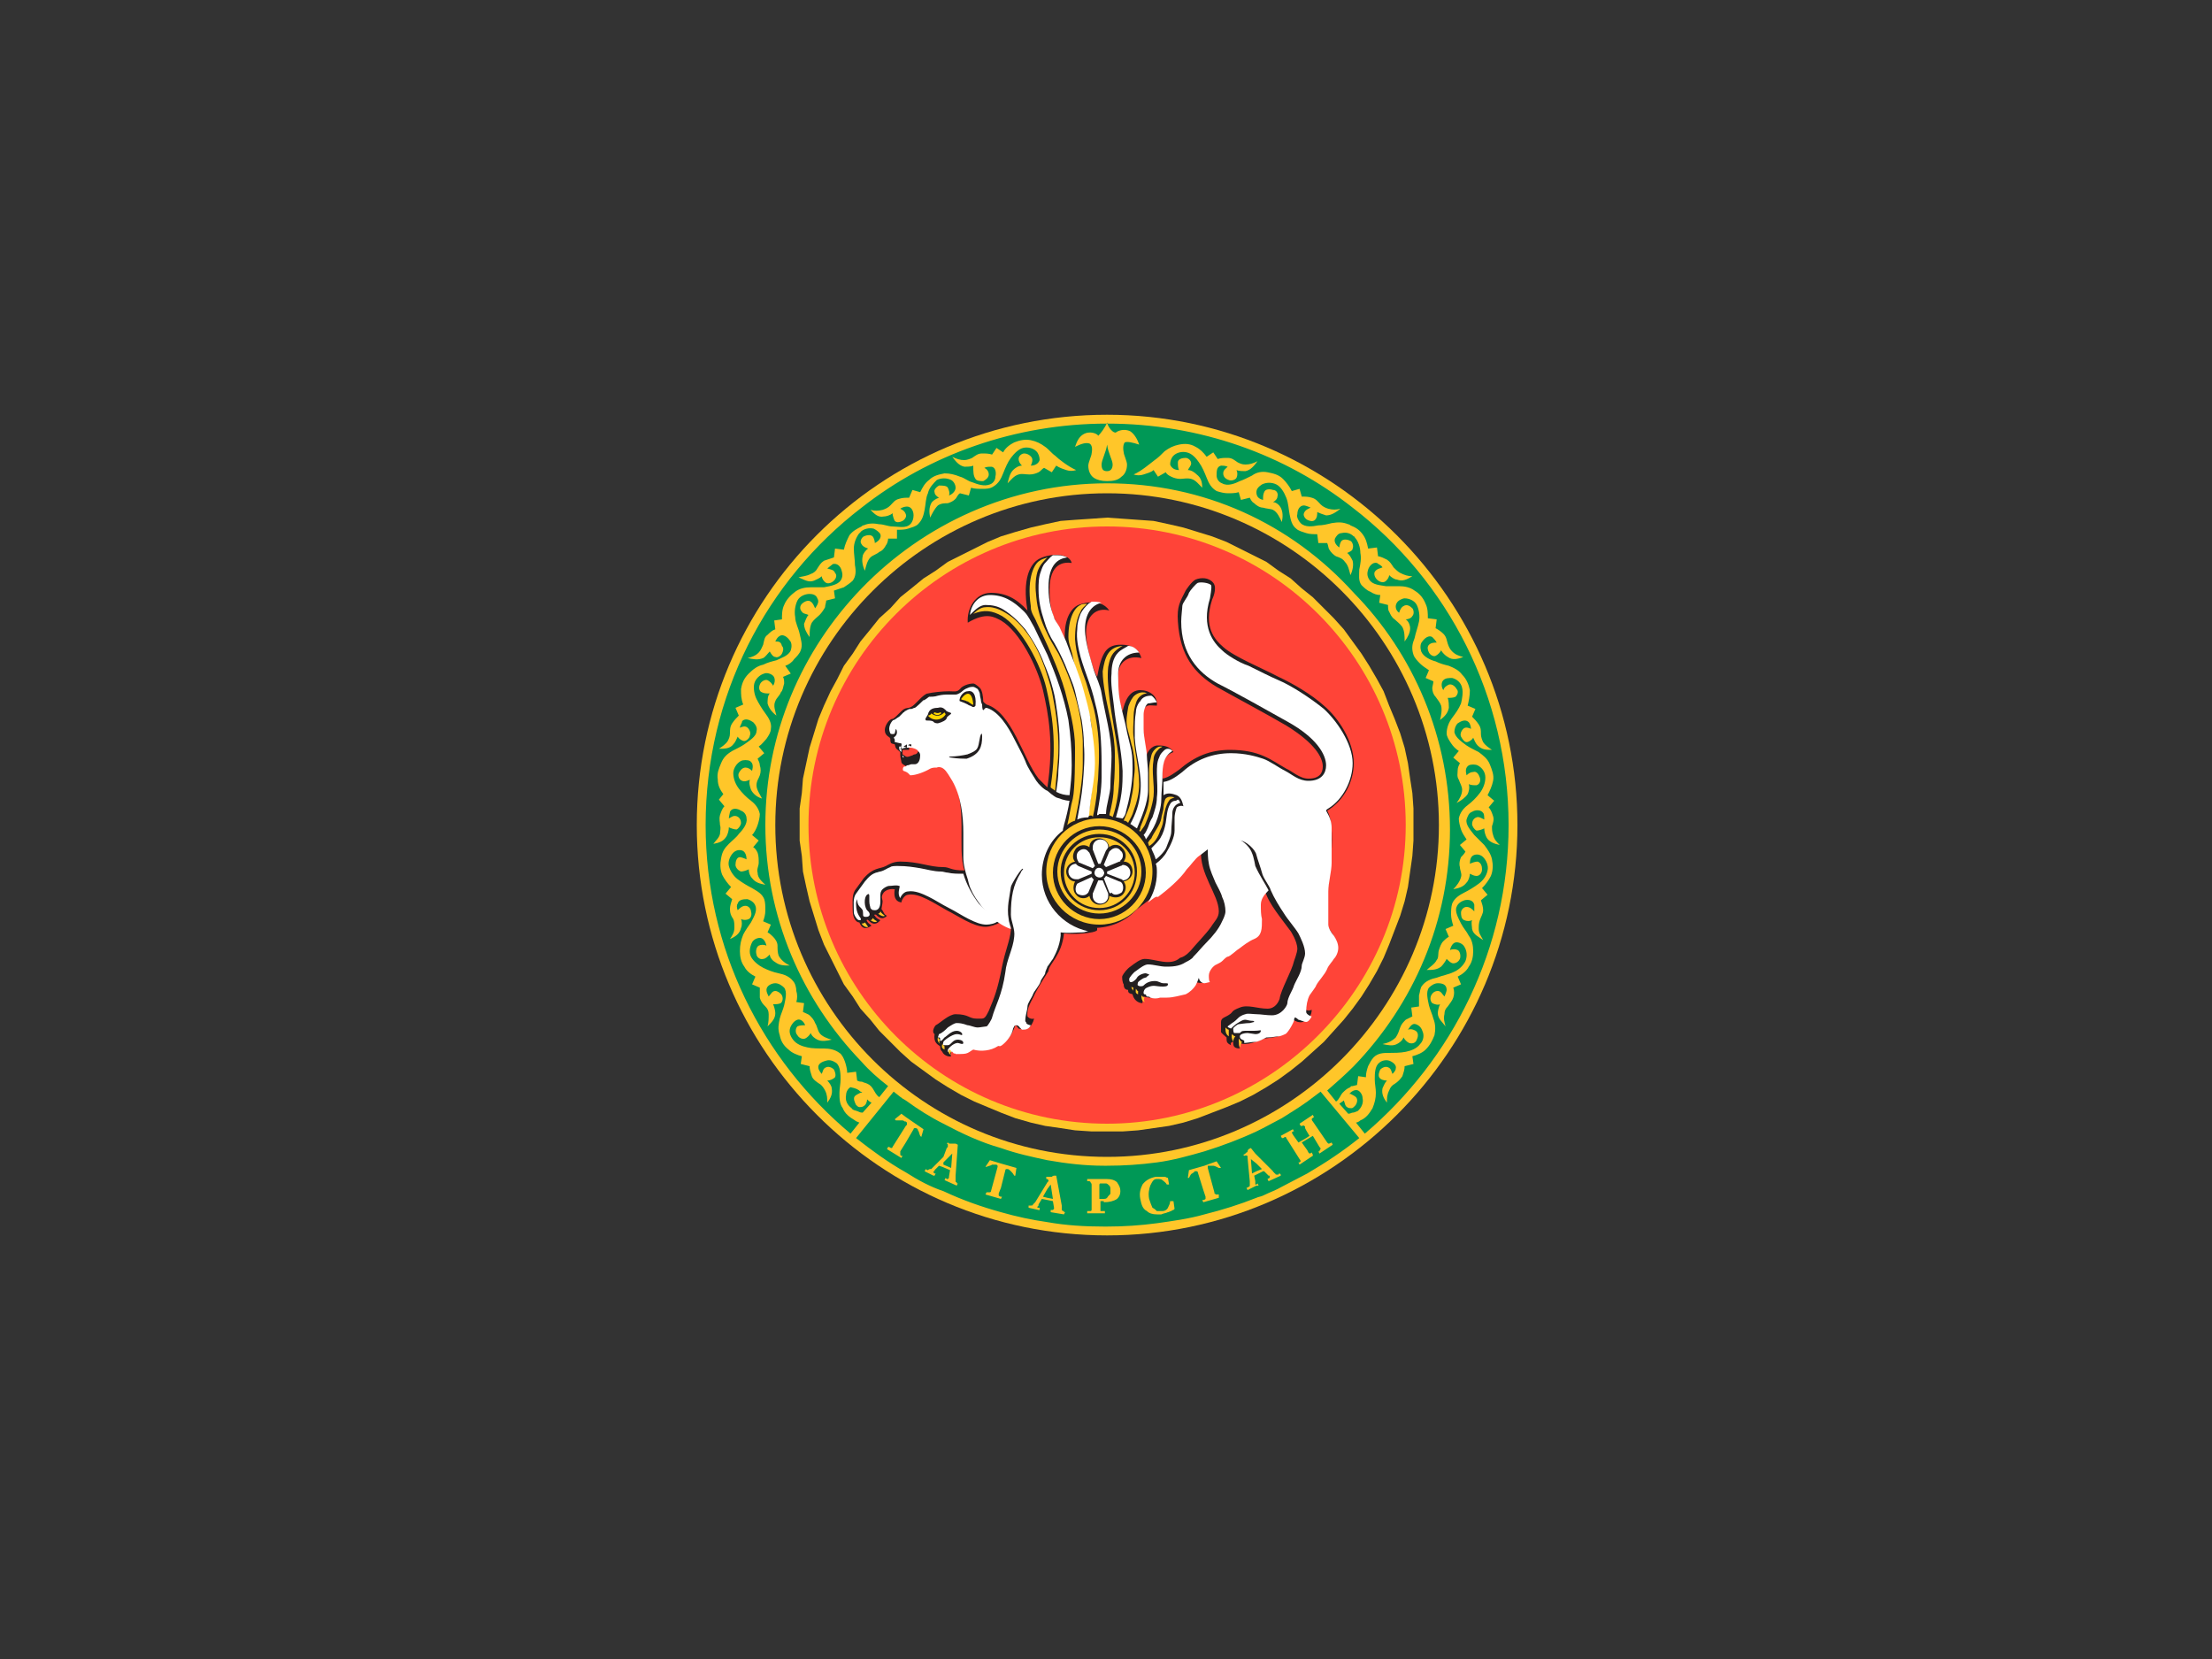 <?xml version="1.0" encoding="UTF-8"?> <!-- Generator: Adobe Illustrator 24.1.2, SVG Export Plug-In . SVG Version: 6.00 Build 0) --> <svg xmlns="http://www.w3.org/2000/svg" xmlns:xlink="http://www.w3.org/1999/xlink" id="Слой_1" x="0px" y="0px" viewBox="0 0 200 150" style="enable-background:new 0 0 200 150;" xml:space="preserve"><rect x="0" y="0" width="200" height="150" fill="#333333" stroke="none"/> <style type="text/css"> .st0{fill:#00AFFE;} .st1{fill:#2D3039;} .st2{fill:#DC342D;} .st3{fill:#221F1F;} .st4{fill:#0091A8;} .st5{fill:#0A7275;} .st6{fill:#4C5264;} .st7{fill:#00736B;} .st8{fill:#004F8C;} .st9{fill:#CCA552;} .st10{fill:#8E2727;} .st11{fill-rule:evenodd;clip-rule:evenodd;fill:#EC4447;} .st12{fill:#016078;} .st13{fill:#2A3B5D;} .st14{fill-rule:evenodd;clip-rule:evenodd;fill:#2A3B5D;} .st15{fill:#CD001F;} .st16{fill:#FBCF0A;} .st17{fill:#3FA9F5;} .st18{fill:#FFFFFF;} .st19{fill:#0D6292;} .st20{fill:#650C31;} .st21{fill:#434242;} .st22{fill-rule:evenodd;clip-rule:evenodd;fill:#0D66A2;} .st23{fill-rule:evenodd;clip-rule:evenodd;fill:#FEFEFE;} .st24{fill-rule:evenodd;clip-rule:evenodd;fill:#53A2DA;} .st25{fill-rule:evenodd;clip-rule:evenodd;fill:url(#SVGID_1_);} .st26{fill-rule:evenodd;clip-rule:evenodd;} .st27{fill:#100054;} .st28{fill:#007B43;} .st29{fill:#642A8E;} .st30{fill:#93805B;} .st31{fill:url(#SVGID_2_);} .st32{fill:url(#SVGID_3_);} .st33{fill:url(#SVGID_4_);} .st34{fill:url(#SVGID_5_);} .st35{fill:url(#SVGID_6_);} .st36{fill:#454443;} .st37{fill:#941B80;} .st38{fill:url(#SVGID_7_);} .st39{fill:url(#SVGID_8_);} .st40{fill:url(#SVGID_9_);} .st41{fill:url(#SVGID_10_);} .st42{fill:url(#SVGID_11_);} .st43{fill-rule:evenodd;clip-rule:evenodd;fill:#162D4B;} .st44{fill-rule:evenodd;clip-rule:evenodd;fill:#44A63D;} .st45{fill-rule:evenodd;clip-rule:evenodd;fill:#2B2A29;} .st46{fill-rule:evenodd;clip-rule:evenodd;fill:#282828;} .st47{fill-rule:evenodd;clip-rule:evenodd;fill:#FFC629;} .st48{fill-rule:evenodd;clip-rule:evenodd;fill:#FF4438;} .st49{fill-rule:evenodd;clip-rule:evenodd;fill:#231F20;} .st50{fill-rule:evenodd;clip-rule:evenodd;fill:#FFFFFF;} .st51{fill-rule:evenodd;clip-rule:evenodd;fill:#009856;} .st52{fill-rule:evenodd;clip-rule:evenodd;fill:#FFD600;} .st53{fill:#F0F0F1;} .st54{fill-rule:evenodd;clip-rule:evenodd;fill:#008F36;} .st55{fill-rule:evenodd;clip-rule:evenodd;fill:#C10F24;} .st56{fill-rule:evenodd;clip-rule:evenodd;fill:#555241;} .st57{fill-rule:evenodd;clip-rule:evenodd;fill:#E1001A;} .st58{fill-rule:evenodd;clip-rule:evenodd;fill:#ECECED;} .st59{fill-rule:evenodd;clip-rule:evenodd;fill:#FFCB00;} .st60{fill-rule:evenodd;clip-rule:evenodd;fill:#EEB400;} .st61{fill-rule:evenodd;clip-rule:evenodd;fill:#009DDF;} .st62{fill-rule:evenodd;clip-rule:evenodd;fill:#C5C6C8;} .st63{fill:#555241;} .st64{fill:#D7D7D8;} .st65{fill:#DADBDD;} .st66{fill:#DFE0E1;} .st67{fill:#DBDBDD;} .st68{fill:#D6D5D5;} .st69{fill:#D2D3DE;} .st70{fill:#CACCD9;} .st71{fill:#F3F3F6;} .st72{fill:#F2F2F5;} .st73{fill:#D6D7E1;} .st74{fill:#DFE0E7;} .st75{fill:#E4E7EC;} .st76{fill:#EBECF0;} .st77{fill:#F3F3F5;} .st78{fill:#EEEFF2;} .st79{fill:#F3F4F6;} .st80{fill:#ECEDF0;} .st81{fill:#E9EAEE;} .st82{fill:#F2F3F5;} .st83{fill:#206BA0;} .st84{fill:#22689C;} .st85{fill:#256598;} .st86{fill:#246598;} .st87{fill:#266294;} .st88{fill:#ACADC1;} .st89{fill:#1D6EA4;} .st90{fill:#1F6DA2;} .st91{fill:#1B70A6;} .st92{fill:#276092;} .st93{fill:#285F8F;} .st94{fill:#BBBBBC;} .st95{fill:#B7B6BE;} .st96{fill:#B8B7BE;} .st97{fill:#E6E9EE;} .st98{fill:#0082C0;} .st99{fill:#4C0000;} .st100{fill:#F14940;} .st101{fill:#BCBCBC;} .st102{fill:#2A5787;} .st103{fill:#1674AC;} .st104{fill:#B3B3BF;} .st105{fill:#0F77B0;} .st106{fill:#AEAFC0;} .st107{fill:#0089C9;} .st108{fill:#1077B0;} .st109{fill:#B3B4C7;} .st110{fill:#D0D1DC;} .st111{fill:#D0D0DC;} .st112{fill:#DCDDE4;} .st113{fill:#B8B7BD;} .st114{fill:#D7D7E0;} .st115{fill:#D8D8E1;} .st116{fill:#AFB0C4;} .st117{fill:#1B71A8;} .st118{fill:#EC473E;} .st119{fill:#EC483F;} .st120{fill:#450000;} .st121{fill:#0081BD;} .st122{fill:#007EB9;} .st123{fill:#097AB4;} .st124{fill:#EB473E;} .st125{fill:#0086C4;} .st126{fill:#D8D9E3;} .st127{fill:#EDEDEE;} .st128{fill:#DE453B;} .st129{fill:#008DCF;} .st130{fill:#0083C0;} .st131{fill:#E1E2E8;} .st132{fill:#AFC3E1;} .st133{fill:#E2E3E8;} .st134{fill:#E1E3E8;} .st135{fill:#DCDDE5;} .st136{fill:#017CB6;} .st137{fill:#440000;} .st138{fill:#B8B9CA;} .st139{fill:#1A72A8;} .st140{fill:#E0E2E7;} .st141{fill:#B6B6BE;} .st142{fill:#EB473F;} .st143{fill:#A9BFE1;} .st144{fill:#EA473E;} .st145{fill:#EC473F;} .st146{fill:#DDDEE5;} .st147{fill:#B9B9BD;} .st148{fill:#D4D5DF;} .st149{fill:#E9E9EB;} .st150{fill:#C5C6D4;} .st151{fill:#CDCEDA;} .st152{fill:#E3473D;} .st153{fill:#D8D8E0;} .st154{fill:#BCBECE;} .st155{fill:#BBBCCD;} .st156{fill:#ED483F;} .st157{fill:#2A5887;} .st158{fill:#DBDCDD;} .st159{fill:#D3D4DF;} .st160{fill:#DFE0E2;} .st161{fill:#D84439;} .st162{fill:#E8E9EB;} .st163{fill:#E9473E;} .st164{fill:#C0C1D0;} .st165{fill:#C2C3D3;} .st166{fill:#B3B5C7;} .st167{fill:#C9CAD8;} .st168{fill:#AC3729;} .st169{fill:#D4D4DE;} .st170{fill:#ADAEC2;} .st171{fill:#E1463C;} .st172{fill:#DC453B;} .st173{fill:#DEDFE6;} .st174{fill:#DADCE2;} .st175{fill:#E8473E;} .st176{fill:#C2C4D3;} .st177{fill:#DB443A;} .st178{fill:#E5E8ED;} .st179{fill:#D5453A;} .st180{fill:#0189C9;} .st181{fill:#CFD0DB;} .st182{fill:#D04237;} .st183{fill:#BEBFCF;} .st184{fill:#CE4136;} .st185{fill:#CE4237;} .st186{fill:#CD4136;} .st187{fill:#CA4035;} .st188{fill:#CFD5E2;} .st189{fill:#96B7E0;} .st190{fill:#295E8E;} .st191{fill:#2B5887;} .st192{fill:#97B7E1;} .st193{fill:#C23E32;} .st194{fill:#A0BCE1;} .st195{fill:#D3D3DF;} .st196{fill:#D6D9E2;} .st197{fill:#B7B8CA;} .st198{fill:#E9EAED;} .st199{fill:#DDDEE2;} .st200{fill:#9D3222;} .st201{fill:#DB453B;} .st202{fill:#B53A2D;} .st203{fill:#BCCBE2;} .st204{fill:#BA3C2F;} .st205{fill:#CBCCD9;} .st206{fill:#AC3829;} .st207{fill:#2B5888;} .st208{fill:#932E1D;} .st209{fill:#CF4237;} .st210{fill:#C73F34;} .st211{fill:#CCD4E2;} .st212{fill:#C7C8D5;} .st213{fill:#8B2915;} .st214{fill:#782108;} .st215{fill:#C7C7D5;} .st216{fill:#BFC0D0;} .st217{fill:#781F05;} .st218{fill:#9FBBE0;} .st219{fill:#6E1700;} .st220{fill:#BBCAE2;} .st221{fill:#E2473D;} .st222{fill:#C2CFE2;} .st223{fill:#5F0C02;} .st224{fill:#590704;} .st225{fill:#BD3E32;} .st226{fill:#A73728;} .st227{fill:#C9D2E2;} .st228{fill:#ABC1E1;} .st229{fill:#B0392B;} .st230{fill:#CED5E2;} .st231{fill:#C6C8D6;} .st232{fill:#C23E33;} .st233{fill:#792107;} .st234{fill:#E6E8EC;} .st235{fill:#661100;} .st236{fill:#BB3C2F;} .st237{fill:#B6C7E1;} .st238{fill:#99B8E1;} .st239{fill:#BE3D31;} .st240{fill:#0180BC;} .st241{fill:#932F1E;} .st242{fill:#98B8E1;} .st243{fill:#A83728;} .st244{fill:#5A0805;} .st245{fill:#771E03;} .st246{fill:#A73627;} .st247{fill:#8A2A16;} .st248{fill:#6B1601;} .st249{fill:#D2D7E2;} .st250{fill:#81250E;} .st251{fill:#B4C5DF;} .st252{fill:#8B2916;} .st253{fill:#9D3323;} .st254{fill:#6F1A04;} .st255{fill:#B83E31;} .st256{fill:#A33627;} .st257{fill:#80240C;} .st258{fill:#8B2A16;} .st259{fill:#5C0802;} .st260{fill:#580705;} .st261{fill:#CB4137;} .st262{fill:#A5392B;} .st263{fill:#81240D;} .st264{fill:#6D1802;} .st265{fill:#CACBD8;} .st266{fill:#82270F;} .st267{fill:#942F1E;} .st268{fill:#942E1D;} .st269{fill:#DDDEE6;} .st270{fill:#872915;} .st271{fill:#C7D1E2;} .st272{fill:#2C6496;} .st273{fill:#E5E7EC;} .st274{fill:#1974AB;} .st275{fill:#81250D;} .st276{fill:#0F7AB3;} .st277{fill:#B13A2C;} .st278{fill:#B4B6C8;} .st279{fill:#8F301E;} .st280{fill:#781E04;} .st281{fill:#8F301F;} .st282{fill:#92301F;} .st283{fill:#D2D5E0;} .st284{fill:#922F1E;} .st285{fill:#0E84BF;} .st286{fill:#B53C2F;} .st287{fill:#9A3526;} .st288{fill:#276C9E;} .st289{fill:#641104;} .st290{fill:#6B1F16;} .st291{fill:#B4B5C8;} .st292{fill:#0B87C5;} .st293{fill:#CBCDDB;} .st294{fill:#7D3726;} .st295{fill:#5B2C22;} .st296{fill:#6D4D4A;} .st297{fill:#6F4C43;} .st298{fill:#5C81A7;} .st299{fill:#683C34;} .st300{fill:#507CA5;} .st301{fill:#78453B;} .st302{fill:#CCCFDB;} .st303{fill:#D3D3DC;} .st304{fill:#BCBDCD;} .st305{fill:#C2C2D0;} .st306{fill:#C9C9D5;} .st307{fill:#CECED7;} .st308{fill:#2A5888;} .st309{fill:#C8CAD8;} .st310{fill:#1675AC;} .st311{fill:#BABBCC;} .st312{fill:#C4C5D3;} .st313{fill:#C3C5D3;} .st314{fill:#530201;} .st315{fill:#B1B2C6;} .st316{fill:#B2B3C6;} .st317{fill:#D5D6E1;} .st318{fill:#D3D4E0;} .st319{fill:#F3F4F7;} .st320{fill:#CED0DB;} .st321{fill:#C1C2D2;} .st322{fill:#EAECEF;} .st323{fill:#D8DAE3;} .st324{fill:#B9BACB;} .st325{fill:#D4D5E0;} .st326{fill:#E2E5EC;} .st327{fill:#B9BACC;} .st328{fill:#E3E6EB;} .st329{fill:#EBECEF;} .st330{fill:#E4E6EC;} .st331{fill:#BDBFCF;} .st332{fill:#F4F4F7;} .st333{fill:#CFD1DC;} .st334{fill:#B8BACB;} .st335{fill:#D9DAE3;} .st336{fill:#2E608E;} .st337{fill:#CFD0DC;} .st338{fill:#EDEDEF;} .st339{fill:#B3B4C4;} .st340{fill:#EEEEEF;} .st341{fill:#C3C3D1;} .st342{fill:#B8B9CB;} .st343{fill:#D2D3DC;} .st344{fill:#F5F5F8;} .st345{fill:#B5B7C9;} .st346{fill:#BDBECE;} .st347{fill:#DEE0E7;} .st348{fill:#CCCEDA;} .st349{fill:#D4D4E0;} .st350{fill:#C3C5D4;} .st351{fill:#B2B4C6;} .st352{fill:#E4E6EB;} .st353{fill:#E6E8ED;} .st354{fill:#BEC0CF;} .st355{fill:#E5E7ED;} .st356{fill:#B1B3C4;} .st357{fill:#DCDDDE;} .st358{fill:#2E6794;} .st359{fill:#BCBDCE;} .st360{fill:#B1B3C6;} .st361{fill:#C3C4D3;} .st362{fill:#C7C8D6;} .st363{fill:#0081BE;} .st364{fill:#0A7AB3;} .st365{fill:#4492C8;} .st366{fill:#017DB9;} .st367{fill:#0282BF;} .st368{fill:#1B70A7;} .st369{fill:#1177B0;} .st370{fill:#80250E;} .st371{fill:#DEDEE3;} .st372{fill:#087AB4;} .st373{fill:#D6D8E0;} .st374{fill:#E0E0E5;} .st375{fill:#DADBE1;} .st376{fill:#1E6DA3;} .st377{fill:#22689D;} .st378{fill:#FBFBFD;} .st379{fill:#276294;} .st380{fill:#23689C;} .st381{fill:#FEFEFE;} .st382{fill:#256396;} .st383{fill:#1F6DA3;} .st384{fill:#286396;} .st385{fill:#DEDFE7;} .st386{fill:#295787;} .st387{fill:#285F91;} .st388{fill:#1575AE;} .st389{fill:#286091;} .st390{fill:#1F6FA5;} .st391{fill:#008ACA;} .st392{fill:#AFB0C0;} .st393{fill:#2E6795;} .st394{fill:#0080BD;} .st395{fill:#246498;} .st396{fill:#2F6795;} .st397{fill:#285E8F;} .st398{fill:#1A73AA;} .st399{fill:#226DA2;} .st400{fill:#ADAFC0;} .st401{fill:#9AA2B9;} .st402{fill:#BFBCC5;} .st403{fill:#BAB9C3;} .st404{fill:#4C3019;} .st405{fill:#1A71A8;} .st406{fill:#7C4430;} .st407{fill:#1D6EA5;} .st408{fill:#0A79B3;} .st409{fill:#797776;} .st410{fill:#A5BDE0;} .st411{fill:#216BA0;} .st412{fill:#29689A;} .st413{fill:#336695;} .st414{fill:#285C8D;} .st415{fill:#86ADD6;} .st416{fill:#9FBBE1;} .st417{fill:#B0C4E1;} .st418{fill:#B1C5E1;} .st419{fill:#BFBDC4;} .st420{fill:#BDBAC5;} .st421{fill:#636060;} .st422{fill:#61656A;} .st423{fill:#480100;} .st424{fill:#266396;} .st425{fill:#B0B2C4;} .st426{fill:#266697;} .st427{fill:#0D7AB0;} .st428{fill:#6A1602;} .st429{fill:#9C3323;} .st430{fill:#590803;} .st431{fill:#762006;} .st432{fill:#0380BC;} .st433{fill:#505B71;} .st434{fill:#ECEDF1;} .st435{fill:#DC443A;} .st436{fill:#480000;} .st437{fill:#BC3C30;} .st438{fill:#B0B1C4;} .st439{fill:#BABCCC;} .st440{fill:#D1D2DE;} .st441{fill:#0C79B2;} .st442{fill:#C9CBD9;} .st443{fill:#631002;} .st444{fill:#0682BE;} .st445{fill:#580906;} .st446{fill:#1278AF;} .st447{fill:#E1E4EB;} .st448{fill:#585B70;} .st449{fill:#B7C8E1;} .st450{fill:#BECCE2;} .st451{fill:#0187C6;} .st452{fill:#1574AC;} .st453{fill:#F2F5FA;} .st454{fill:#007FBC;} .st455{fill:#1F6EA4;} .st456{fill:#256599;} .st457{fill:#E5E9F0;} .st458{fill:#2C6091;} .st459{fill:#CADAEE;} .st460{fill:#B8C9E2;} .st461{fill:#80A0C8;} .st462{fill:#F0F1F6;} .st463{fill:#D0D6E2;} .st464{fill:#F2F3F7;} .st465{fill:#1B72A9;} .st466{fill:#037FBB;} .st467{fill:#2C6495;} .st468{fill:#226A9F;} .st469{fill:#C5D5EB;} .st470{fill:#45729E;} .st471{fill:#7DA2CB;} .st472{fill:#518ABA;} .st473{fill:#616367;} .st474{fill:#5E7DA4;} .st475{fill:#B6B7C0;} .st476{fill:#BBBAC0;} .st477{fill:#1F6CA2;} .st478{fill:#266597;} .st479{fill:#285E90;} .st480{fill:#BBBDCD;} .st481{fill:#CDCFDB;} .st482{fill:#EFEFEF;} .st483{fill:#B0B1C5;} .st484{fill:#C2C1C2;} .st485{fill:#B4B5C7;} .st486{fill:#8C8B8A;} .st487{fill:#017DB8;} .st488{fill:#097AB3;} .st489{fill:#1B71A6;} .st490{fill:#AEAFC3;} .st491{fill:#216A9E;} .st492{fill:#266395;} .st493{fill:#CFCFD3;} .st494{fill:#B2B2C0;} .st495{fill:#B5B6BB;} .st496{fill:#C1C0C1;} .st497{fill:#C1C0C2;} .st498{fill:#1B71A7;} .st499{fill:#206CA2;} .st500{fill:#266497;} .st501{fill:#1973AA;} .st502{fill:#23679B;} .st503{fill:#C0C2D0;} .st504{fill:#285D8E;} .st505{fill:#E2E2E5;} .st506{fill:#C9CEDA;} .st507{fill:#DBDCE5;} .st508{fill:#0181BE;} .st509{fill:#0D78B2;} .st510{fill:#E3473E;} .st511{fill:#E7E8EC;} .st512{fill:#C9CBD8;} .st513{fill:#C6C7D6;} .st514{fill:#DCDCDE;} .st515{fill:#0182BF;} .st516{fill:#1079B2;} .st517{fill:#018ACA;} .st518{fill:#EBEBED;} .st519{fill:#DFE0E6;} .st520{fill:#D5D5DF;} .st521{fill:#C6C7D5;} .st522{fill:#CECFDA;} .st523{fill:#B6B7C9;} .st524{fill:#017FBC;} .st525{fill:#1176AF;} .st526{fill:#460000;} .st527{fill:#EAEAEC;} .st528{fill:#DDDFE5;} .st529{fill:#C2C3D2;} .st530{fill:#1775AC;} .st531{fill:#1C71A7;} .st532{fill:#BACAE2;} .st533{fill:#077AB4;} .st534{fill:#077BB5;} .st535{fill:#266295;} .st536{fill:#256698;} .st537{fill:#0782BE;} .st538{fill:#338AC2;} .st539{fill:#2A5D8D;} .st540{fill:#0E78B1;} .st541{fill:#B1B2C5;} .st542{fill:#B3B4C6;} .st543{fill:#9E3323;} .st544{fill:#C3C4D4;} .st545{fill:#C8C9D7;} .st546{fill:#6D1801;} .st547{fill:#027FBB;} .st548{fill:#247EB5;} .st549{fill:#AAC0E1;} .st550{fill:#5F0A00;} .st551{fill:#1972A9;} .st552{fill:#256497;} .st553{fill:#C4C5D4;} .st554{fill:#1F6CA1;} .st555{fill:#CCCDDA;} .st556{fill:#D5D6E0;} .st557{fill:#22699E;} .st558{fill:#23699D;} .st559{fill:#1C70A6;} .st560{fill:#AF3A2C;} .st561{fill:#BD3D31;} .st562{fill:#C0CDE2;} .st563{fill:#C7C9D7;} .st564{fill:#276194;} .st565{fill:#285C8C;} .st566{fill:#285F90;} .st567{fill:#2D5A89;} .st568{fill:#B0B3C0;} .st569{fill:#B3B4C3;} .st570{fill:#0081BF;} .st571{fill:#590300;} .st572{fill:#C5C3C6;} .st573{fill:#0A7AB4;} .st574{fill:#C83F34;} .st575{fill:#DF463B;} .st576{fill:#1C6FA6;} .st577{fill:#1774AC;} .st578{fill:#018DCE;} .st579{fill:#0088C7;} .st580{fill:#0085C4;} .st581{fill:#0088C8;} .st582{fill:#0082BF;} .st583{fill:#017FBB;} .st584{fill:#AB382A;} .st585{fill:#BCBBC6;} .st586{fill:#BDBBC5;} .st587{fill:#C7C9D5;} .st588{fill:#206AA0;} .st589{fill:#D4D3D3;} .st590{fill:#266194;} .st591{fill:#285D8D;} .st592{fill:#B1B3C1;} .st593{fill:#1774AB;} .st594{fill:#1D70A7;} .st595{fill:#FCFCFE;} .st596{fill:#286496;} .st597{fill:#E7E6E8;} .st598{fill:#0E78B2;} .st599{fill:#0188C8;} .st600{fill:#FCFCFD;} .st601{fill:#0F77B1;} .st602{fill:#037BB5;} .st603{fill:#1376AE;} .st604{fill:#E5E8EC;} .st605{fill:#008ACB;} .st606{fill:#E0E1E7;} .st607{fill:#CECFDB;} .st608{fill:#E2E4E8;} .st609{fill:#D6D8E2;} .st610{fill:#D6DAE3;} .st611{fill:#E7EAF0;} .st612{fill:#D2D3DF;} .st613{fill:#AC382A;} .st614{fill:#96301F;} .st615{fill:#AF392B;} .st616{fill:#731D05;} .st617{fill:#6E1B05;} .st618{fill:#7F250E;} .st619{fill:#0186C5;} .st620{fill:#1E6EA4;} .st621{fill:#1677B0;} .st622{fill:#285D8F;} .st623{fill:#0189CA;} .st624{fill:#1A72A9;} .st625{fill:#007FBB;} .st626{fill:#107AB3;} .st627{fill:#B9C9E1;} .st628{fill:#2F6A9C;} .st629{fill:#C5CFE0;} .st630{fill:#B8B8C2;} .st631{fill:#1178B0;} .st632{fill:#B0B2BF;} .st633{fill:#1773AB;} .st634{fill:#AEAFC1;} .st635{fill:#C1C3D2;} .st636{fill:#BE956F;} .st637{fill:#7B4430;} .st638{fill:#1576AD;} .st639{fill:#C39A74;} .st640{fill:#6E6B68;} .st641{fill:#422411;} .st642{fill:#1575AD;} .st643{fill:#81492F;} .st644{fill:#9E9D9D;} .st645{fill:#B0AFAF;} .st646{fill:#787C80;} .st647{fill:#817E7D;} .st648{fill:#D7D9E2;} .st649{fill:#C5D0E2;} .st650{fill:#AEAFC2;} .st651{fill:#1E71A7;} .st652{fill:#1279B1;} .st653{fill:#DCDDE1;} .st654{fill:#ACC1E1;} .st655{fill:#266DA1;} .st656{fill:#D9DAE2;} .st657{fill:#C8C8D6;} .st658{fill:#C3CFE2;} .st659{fill:#CFD6E2;} .st660{fill:#B0C3E1;} .st661{fill:#5396C9;} .st662{fill:#DADBE3;} .st663{fill:#CBD3E1;} .st664{fill:#DBDDE3;} .st665{fill:#1A74AB;} .st666{fill:#C9CAD7;} .st667{fill:#CFD0DA;} .st668{fill:#2270A5;} .st669{fill:#C9D2E1;} .st670{fill:#D4D7E2;} .st671{fill:#42719D;} .st672{fill:#4292C8;} .st673{fill:#9FBAE0;} .st674{fill:#63676D;} .st675{fill:#A8BFE1;} .st676{fill:#D0DEF1;} .st677{fill:#2A6DA1;} .st678{fill:#B3C5E1;} .st679{fill:#ABC0DD;} .st680{fill:#BCCEE5;} .st681{fill:#C6D3E7;} .st682{fill:#1F70A6;} .st683{fill:#ACAEC1;} .st684{fill:#ABADC0;} .st685{fill:#ADAEC1;} .st686{fill:#E7E8EB;} .st687{fill:#716E6C;} .st688{fill:#6C6966;} .st689{fill:#807D7C;} .st690{fill:#767371;} .st691{fill:#888785;} .st692{fill:#8F8D8C;} .st693{fill:#939291;} .st694{fill:#EB483F;} .st695{fill:#E4E4E7;} .st696{fill:#DF463C;} .st697{fill:#29618F;} .st698{fill:#206DA0;} .st699{fill:#DEDFE4;} .st700{fill:#147CB5;} .st701{fill:#E6E9F0;} .st702{fill:#0B7CB6;} .st703{fill:#63676E;} .st704{fill:#C2C3D0;} .st705{fill:#D1D1D8;} .st706{fill:#F6F6F9;} .st707{fill:#E3E5EA;} .st708{fill:#0986C3;} .st709{fill:#0C79B3;} .st710{fill:#226B9F;} .st711{fill:#0480BB;} .st712{fill:#993020;} .st713{fill:#1B72A7;} .st714{fill:#C1C2D1;} .st715{fill:#D9DBDF;} .st716{fill:#B7B8BE;} .st717{fill:#B8B8BD;} .st718{fill:#A4A9BC;} .st719{fill:#AEAEC1;} .st720{fill:#C6CDDA;} .st721{fill:#D3D4DE;} .st722{fill:#B9BBCB;} .st723{fill:#630F01;} .st724{fill:#530502;} .st725{fill:#2D5C88;} .st726{fill:#D9DAE1;} .st727{fill:#DFE2E8;} .st728{fill:#F4F5F8;} .st729{fill:#94B5DD;} .st730{fill:#651201;} .st731{fill:#5E0A00;} .st732{fill:#028ACA;} .st733{fill:#E8EAEE;} .st734{fill:#CACBD7;} .st735{fill:#DADCE3;} .st736{fill:#93B5DE;} .st737{fill:#FDFDFE;} .st738{fill:#0480BC;} .st739{fill:#8A2915;} .st740{fill:#932E1E;} .st741{fill:#6D1701;} .st742{fill:#771F04;} .st743{fill:#80250D;} .st744{fill:#540402;} .st745{fill:#B83D31;} .st746{fill:#017CB7;} .st747{fill:#018DCF;} .st748{fill:#852711;} .st749{fill:#0E79B2;} .st750{fill:#AF3A2D;} .st751{fill:#0188C7;} .st752{fill:#206A9F;} .st753{fill:#F0F1F4;} .st754{fill:#AEB1C1;} .st755{fill:#037EB9;} .st756{fill:#5C6474;} .st757{fill:#8C5634;} .st758{fill:#874F31;} .st759{fill:#777573;} .st760{fill:#655F5D;} .st761{fill:#673D2B;} .st762{fill:#1177AF;} .st763{fill:#ACABAA;} .st764{fill:#6A6765;} .st765{fill:#BBBBBB;} .st766{fill:#A09F9F;} .st767{fill:#B5B4B4;} .st768{fill:#949392;} .st769{fill:#9A9998;} .st770{fill:#676666;} .st771{fill:#665F5D;} .st772{fill:#047DB8;} .st773{fill:#29689B;} .st774{fill:#527CA8;} .st775{fill:#C8CCD6;} .st776{fill:#BFBFC1;} .st777{fill:#BEBCC4;} .st778{fill:#DEE0E6;} .st779{fill:#999897;} .st780{fill:#9E9D9C;} .st781{fill:#64686F;} .st782{fill:#CFCFD5;} .st783{fill:#6B6765;} .st784{fill:#6A6664;} .st785{fill:#65615F;} .st786{fill:#5D5855;} .st787{fill:#6C6967;} .st788{fill:#6C6C6E;} .st789{fill:#999898;} .st790{fill:#A09F9E;} .st791{fill:#777472;} .st792{fill:#067BB4;} .st793{fill:#A6A5A4;} .st794{fill:#66696F;} .st795{fill:#B0B0C0;} .st796{fill:#C2C0C6;} .st797{fill:#1773AA;} .st798{fill:#E3E3E3;} .st799{fill:#E2E2E2;} .st800{fill:#868382;} .st801{fill:#858382;} .st802{fill:#AEADAC;} .st803{fill:#9C9B9A;} .st804{fill:#495F76;} .st805{fill:#838180;} .st806{fill:#848281;} .st807{fill:#979695;} .st808{fill:#8B8988;} .st809{fill:#6F6C6A;} .st810{fill:#A8A7A6;} .st811{fill:#868483;} .st812{fill:#8E8C8B;} .st813{fill:#74716F;} .st814{fill:#7F7D7C;} .st815{fill:#7A7876;} .st816{fill:#C6C5C6;} .st817{fill:#8D8B8A;} .st818{fill:#9C9A9A;} .st819{fill:#A4A3A3;} .st820{fill:#AEADAD;} .st821{fill:#676361;} .st822{fill:#73706E;} .st823{fill:#E2E2E3;} .st824{fill:#7E7B7A;} .st825{fill:#DCDCDD;} .st826{fill:#C8C8C8;} .st827{fill:#706D6B;} .st828{fill:#7D7B79;} .st829{fill:#895635;} .st830{fill:#AFAEAE;} .st831{fill:#B2B1B1;} .st832{fill:#969594;} .st833{fill:#8D8C8B;} .st834{fill:#CACACA;} .st835{fill:#BCBBBC;} .st836{fill:#C0C0C0;} .st837{fill:#A3A2A3;} .st838{fill:#E2E1E2;} .st839{fill:#91908F;} .st840{fill:#817F7E;} .st841{fill:#797675;} .st842{fill:#898886;} .st843{fill:#8B8A89;} .st844{fill:#CFCFCF;} .st845{fill:#9A9898;} .st846{fill:#A2A1A1;} .st847{fill:#9F9E9D;} .st848{fill:#797674;} .st849{fill:#CCCCCC;} .st850{fill:#BABABA;} .st851{fill:#6F6C69;} .st852{fill:#787573;} .st853{fill:#A7A6A5;} .st854{fill:#868583;} .st855{fill:#A9A8A7;} .st856{fill:#7F7C7B;} .st857{fill:#646262;} .st858{fill:#7F7D7B;} .st859{fill:#918F8E;} .st860{fill:#9B9A99;} .st861{fill:#898887;} .st862{fill:#207EB7;} .st863{fill:#ADACAC;} .st864{fill:#656364;} .st865{fill:#83807F;} .st866{fill:#DFDFE0;} .st867{fill:#757270;} .st868{fill:#E6E6E8;} .st869{fill:#E3E3E4;} .st870{fill:#7C7978;} .st871{fill:#E5E4E5;} .st872{fill:#A5A4A4;} .st873{fill:#A6A5A5;} .st874{fill:#E3E2E3;} .st875{fill:#F1F1F4;} .st876{fill:#CECECE;} .st877{fill:#BAB9B9;} .st878{fill:#C3C2C3;} .st879{fill:#B1B0B0;} .st880{fill:#7A7776;} .st881{fill:#DDDDDE;} .st882{fill:#E6E6E6;} .st883{fill:#D9D9DA;} .st884{fill:#DBDBDC;} .st885{fill:#73706D;} .st886{fill:#D2D1D2;} .st887{fill:#7B7977;} .st888{fill:#6D6A67;} .st889{fill:#878584;} .st890{fill:#F8F8F9;} .st891{fill:#F5F5F5;} .st892{fill:#F4F4F5;} .st893{fill:#F9F9FA;} .st894{fill:#787574;} .st895{fill:#908F8E;} .st896{fill:#878684;} .st897{fill:#949291;} .st898{fill:#B7B6B6;} .st899{fill:#C0BFC0;} .st900{fill:#D6D5D6;} .st901{fill:#B3B2B2;} .st902{fill:#817F7D;} .st903{fill:#A9A8A8;} .st904{fill:#908E8D;} .st905{fill:#E4E3E4;} .st906{fill:#B0AFAE;} .st907{fill:#BDBDBD;} .st908{fill:#D5D5D5;} .st909{fill:#858281;} .st910{fill:#7C7A78;} .st911{fill:#D0CFD0;} .st912{fill:#959392;} .st913{fill:#C5C4C5;} .st914{fill:#8E8D8C;} .st915{fill:#A2A1A0;} .st916{fill:#8B8A88;} .st917{fill:#787674;} .st918{fill:#979595;} .st919{fill:#777572;} .st920{fill:#D6D6D6;} .st921{fill:#82807E;} .st922{fill:#F1F2F5;} .st923{fill:#716F6C;} .st924{fill:#716D6B;} .st925{fill:#B6B5B5;} .st926{fill:#D0D0D0;} .st927{fill:#CBCBCB;} .st928{fill:#ABAAA9;} .st929{fill:#82807F;} .st930{fill:#A1A09F;} .st931{fill:#DFDEDF;} .st932{fill:#858482;} .st933{fill:#969494;} .st934{fill:#5E5956;} .st935{fill:#92908F;} .st936{fill:#ABAAAA;} .st937{fill:#BEBEBE;} .st938{fill:#C4C3C4;} .st939{fill:#D7D6D6;} .st940{fill:#E5E5E5;} .st941{fill:#929190;} .st942{fill:#F0F0F2;} .st943{fill:#797775;} .st944{fill:#888685;} .st945{fill:#E6E6E7;} .st946{fill:#DDDEDF;} .st947{fill:#B8B7B7;} .st948{fill:#DADADB;} .st949{fill:#CDCDCD;} .st950{fill:#D4D4D4;} .st951{fill:#989796;} .st952{fill:#EFEFF0;} .st953{fill:#BEBDBD;} .st954{fill:#83817F;} .st955{fill:#EAEAEA;} .st956{fill:#9D9C9B;} .st957{fill:#A8A7A7;} .st958{fill:#F1F1F3;} .st959{fill:#B2B0B0;} .st960{fill:#C1C1C2;} .st961{fill:#B9B9B9;} .st962{fill:#ACABAB;} .st963{fill:#747270;} .st964{fill:#D1D1D1;} .st965{fill:#D8D7D8;} .st966{fill:#EBECEE;} .st967{fill:#E7E6E7;} .st968{fill:#959493;} .st969{fill:#F3F3F4;} .st970{fill:#EBEBEC;} .st971{fill:#E8E8E8;} .st972{fill:#686462;} .st973{fill:#C8C7C8;} .st974{fill:#D6D6D7;} .st975{fill:#F7F7F8;} .st976{fill:#EAEAEB;} .st977{fill:#827F7E;} .st978{fill:#CCCBCC;} .st979{fill:#E1E1E2;} .st980{fill:#F6F7F9;} .st981{fill:#DDDDDF;} .st982{fill:#858381;} .st983{fill:#8F8E8D;} .st984{fill:#DEDEDD;} .st985{fill:#44403F;} .st986{fill:#982073;} .st987{fill:#282828;} .st988{fill:#0C51BB;} .st989{clip-path:url(#SVGID_13_);} .st990{fill:#183029;} .st991{fill:#BCC1C0;} </style> <g> <path class="st47" d="M97.6,79.8l-0.2,0.1l0,0c-0.2,0.3-0.2,0.7,0,0.9c0.3,0.2,0.7,0.2,0.9,0c0,0,0.1-0.1,0.1-0.1l0,0l0.5-1.2l0,0 c-0.1,0-0.1-0.1-0.2-0.2l0,0L97.6,79.8L97.6,79.8L97.6,79.8z"></path> <path class="st47" d="M99.3,79.6l-0.5,1.2l0,0c0,0.1,0,0.1,0,0.2c0,0.4,0.3,0.7,0.7,0.7c0.4,0,0.7-0.3,0.7-0.7c0-0.1,0-0.1,0-0.2 l0,0l-0.5-1.2l0,0C99.4,79.6,99.4,79.6,99.3,79.6L99.3,79.6L99.3,79.6L99.3,79.6z"></path> <path class="st47" d="M100.1,37.5c20.4,0,37.1,16.7,37.1,37.1c0,20.4-16.7,37.1-37.1,37.1C79.6,111.7,63,95,63,74.6 C63,54.1,79.6,37.5,100.1,37.5L100.1,37.5L100.1,37.5L100.1,37.5z M100.1,104.6c16.5,0,30-13.5,30-30c0-16.5-13.5-30-30-30 c-16.5,0-30,13.5-30,30C70.1,91.1,83.5,104.6,100.1,104.6L100.1,104.6L100.1,104.6L100.1,104.6z"></path> <polygon class="st47" points="98.7,102.3 97.2,102.2 95.9,102 94.5,101.8 93.2,101.5 91.8,101.1 90.5,100.6 89.3,100.1 88.1,99.6 86.9,99 85.7,98.3 84.6,97.6 83.5,96.8 82.4,96 81.4,95.1 80.5,94.2 79.5,93.2 78.7,92.2 77.8,91.2 77.1,90.1 76.3,89 75.7,87.8 75.1,86.6 74.5,85.4 74,84.1 73.6,82.8 73.2,81.5 72.9,80.2 72.6,78.8 72.5,77.4 72.3,76 72.3,74.6 72.3,73.1 72.5,71.7 72.6,70.4 72.9,69 73.2,67.6 73.6,66.3 74,65 74.5,63.8 75.1,62.5 75.7,61.4 76.3,60.2 77.1,59.1 77.8,58 78.7,56.9 79.5,55.9 80.5,55 81.4,54 82.4,53.2 83.5,52.3 84.6,51.6 85.7,50.8 86.9,50.2 88.1,49.6 89.3,49 90.5,48.5 91.8,48.1 93.2,47.7 94.5,47.4 95.9,47.1 97.2,47 98.7,46.9 100.1,46.8 101.5,46.9 102.9,47 104.3,47.1 105.7,47.4 107,47.7 108.3,48.1 109.6,48.5 110.9,49 112.1,49.6 113.3,50.2 114.5,50.8 115.6,51.6 116.7,52.3 117.7,53.2 118.7,54 119.7,55 120.6,55.9 121.5,56.9 122.3,58 123.1,59.1 123.8,60.2 124.5,61.4 125.1,62.5 125.6,63.8 126.1,65 126.6,66.3 127,67.6 127.3,69 127.5,70.4 127.7,71.7 127.8,73.1 127.8,74.6 127.8,76 127.7,77.4 127.5,78.8 127.3,80.2 127,81.5 126.6,82.8 126.1,84.1 125.6,85.4 125.1,86.6 124.5,87.8 123.8,89 123.1,90.1 122.3,91.2 121.5,92.2 120.6,93.2 119.7,94.2 118.7,95.1 117.7,96 116.7,96.8 115.6,97.6 114.5,98.3 113.3,99 112.1,99.6 110.9,100.1 109.6,100.6 108.3,101.1 107,101.5 105.7,101.8 104.3,102 102.9,102.2 101.5,102.3 100.1,102.3 98.7,102.3 "></polygon> <path class="st48" d="M100.1,101.6c-14.9,0-27-12.1-27-27c0-14.9,12.1-27,27-27c14.9,0,27,12.1,27,27 C127.1,89.4,114.9,101.6,100.1,101.6L100.1,101.6L100.1,101.6L100.1,101.6z"></path> <path class="st49" d="M99.2,84.1c-0.2,0.3-2.2,0.4-3,0.3c-0.2,2-1.4,2.8-1.4,3.4c0,0-0.9,1.4-1.2,2c-0.3,0.7-0.8,1.3-0.7,2.1 c0,0,0.2,0.3,0.6,0.2c-0.2,0.8-0.7,1.1-1.4,0.9c0,0-0.2-0.3-0.3-0.3c-0.2,0.6-0.6,1.3-1.1,1.6c0,0-0.2,0.2-0.4,0.1 c-0.6,0.6-1.6,0.5-2.3,0.4c-0.5,0.4-0.9,0.4-1.5,0.4c-0.1,0-0.3-0.1-0.5-0.1c0,0.2-0.1,0.2,0,0.4c-0.2,0.1-0.7-0.1-0.8-0.4 C85.1,95,85,94.9,85,94.6c-0.3-0.2-0.6-0.4-0.5-1.1c-0.3-0.2,0-0.7,0.1-0.8c0.4-0.2,1.2-1,1.8-1c1.2,0,1.2,0.4,1.9,0.4 c0.7,0,0.7,0.1,1.1-0.7c0.5-1.2,0.8-1.9,1.2-4c0.3-1.5,0.7-2.3,0.8-3.3c0-0.1,0-0.2,0-0.3c-0.1,0-0.2,0-0.4-0.1 c-0.2-0.1-0.4-0.2-0.6-0.3c-0.3,0.2-0.9,0.4-1.3,0.4c-1.1,0-2.5-1-3.5-1.5c-1.1-0.6-2.5-1.6-3.5-1.4c-0.3,0-0.6,0.5-0.6,0.7 c-0.6-0.1-0.7-0.6-0.6-1.2c-0.7-0.1-1,0.3-1,0.3c-0.3,0.4-0.1,0.6-0.1,0.8c0,0.2-0.1,0.6-0.1,0.7c0.2,0.2,0.2,0.5,0.5,0.6 c-0.4,0.4-0.7,0.2-1-0.1c-0.2,0-0.2,0-0.1,0.1c0.1,0.2,0.3,0.3,0.5,0.4c-0.5,0.6-0.9,0.2-1.1,0c-0.1-0.1-0.2,0-0.1,0.1 c0.1,0.2,0.2,0.2,0.4,0.4c-0.6,0.4-0.9,0.2-1.1-0.3c-0.4,0-0.6-0.6-0.6-1c0-0.7-0.1-1.4,0.2-1.9l0,0l0.8-1.1l0,0 c0.9-1,1.4-0.8,2-1.1c0.2-0.1,0.6-0.4,1.3-0.4c1.7,0,2.6,0.5,3.9,0.5c0.6,0,0.6,0.3,1.9,0.3c-0.7-2.1,0.4-5.9-1.2-8.6 c-0.6-0.9-0.9-1.5-1.6-1c-0.6,0.4-1.4,0.8-2,0.6c-0.2,0-0.3-0.2-0.4-0.4c0,0-0.5-0.2-0.5-0.4c0-0.1-0.1-0.4-0.1-0.6l0,0l0-0.3l0,0 c-0.3-0.3-0.4-0.2-0.5-0.7c-0.3-0.1-0.4,0-0.4-0.5c0-0.2-0.5-0.2-0.5-0.8C80,65.6,80.4,65,80.7,65c0.1,0,0.4-0.3,0.8-0.7 c0.4-0.4,0.6-0.2,0.9-0.4c0.3-0.1,1.1-1.2,1.5-1.2c0.4-0.1,1.3-0.2,1.9-0.2c0.5,0,0.7,0.1,1-0.2c0.2-0.3,0.8-0.5,1.2-0.5 c0.2,0,0.6,0.4,0.6,0.4c0.2,0.2,0.3,0.8,0.3,1.2c0,0.1,0.3,0.3,0.3,0.3c2.3,0.7,3.3,4.9,4.7,6.7c0,0,0.5,0.5,0.8,0.8 c0.6-4,0.1-6.6-0.4-8.8c-0.5-2.1-2.1-5.3-3.8-6.3c-0.6-0.3-1.3-0.8-3,0.2c-0.1-1.3,0.7-2.7,2.1-2.7c1.3,0,2.3,0.5,3.3,1.6 c-0.5-2.9,0.3-4.1,0.8-4.5c0.7-0.6,2.9-0.9,3.2,0.2c-0.7-0.1-2,0-2,2.4c0,2.8,0.7,2.6,1.4,4.9c-0.2-2.1,0.5-3.2,1.2-3.5 c0,0,1.9-0.8,2.8,0.5c-1.1-0.3-2.1,0.4-2.1,2c0,1.5,0.7,3.5,1,4c0.4-2.3,0.9-2.8,1.9-2.9c0.2,0,1.7-0.2,2.1,1.2 c-1.3-0.3-2.1,0.5-2.1,1.5c0,1.8,0,2.2,0.4,3.3c0.2-0.9,0.6-1.9,1.6-1.9c0.8,0,1.6,0.5,1.5,1.4c-0.4,0-0.8-0.1-1,0.1 c-0.7,0.5,0,3.3,0,4.6c0.1-0.5,0.5-1.1,1.1-1.1c0.6,0,1.1,0.1,1.4,0.6c-0.9,0.3-1.1,1.1-1,2.4c0.6-0.1,1.2-0.6,1.5-0.8 c1.4-1.2,2.8-1.8,4.6-1.8c2.7,0,3.7,0.9,5.1,1.7c0.5,0.2,1.2,0.9,2,0.9c1,0,1.3-0.5,1.3-1.1c0-0.8-0.7-2.1-3.3-3.7 c-1.7-1-4.7-2.6-6.3-3.5c-2-1.2-3.3-2.8-3.5-5.9c-0.1-1.4,0.2-1.8,0.7-2.8c0,0,0.5-0.8,0.9-1c0.5-0.2,1.2-0.2,1.6,0.3 c0.4,0.5-0.1,1.5-0.1,1.5c-0.8,2.5,0.2,3.6,1,4.3c1,0.9,3.5,1.9,5,2.7c1.3,0.6,3,1.6,4.1,2.6c1.3,1.1,2.7,3.2,2.7,5.2 c0,1.7-0.9,3.4-2.4,4.3c0.5,0.8,0.5,3,0.3,4.6c-0.1,1.7-0.5,3.4-0.3,5.6c0,0.5,0.9,1.2,0.9,2.1c0,0.9-0.7,1.5-1,2 c-0.2,0.5-0.9,1.4-1,1.5c-0.2,0.5-1,1.2-0.9,2.1c0.1,0.2,0.4,0.2,0.6,0.1c0,0.5-0.3,0.9-0.8,1.1c-0.4,0.1-0.7-0.1-0.9-0.2 c-0.8,1.5-0.9,1.5-2.6,1.7c-0.5,0.2-1.6,0.7-2.2,0.4c-0.1,0.1-0.1,0.3,0,0.5c-0.6,0-0.6-0.3-0.6-0.6c0,0-0.3,0-0.2,0.3 c-0.4-0.2-0.4-0.3-0.4-0.7c-0.1-0.1-0.5-0.4-0.5-0.5c0-0.4,0-0.6,0-0.9c0-0.4,0.4-0.4,0.8-0.7c0.3-0.2,0.1-0.3,0.9-0.6 c0.7-0.3,1.6,0.1,2.5,0.1c0.7,0,1-0.6,1.1-0.9c0.1-0.8,1.1-2.5,1.3-3.4c0,0,0.3-0.8,0.3-1.1c0-0.7-0.6-1.6-0.6-1.6 c-0.8-1.1-2-2.5-2.3-3.6c-1.3,1.1,0.6,3.7-1.4,4.4c-0.9,0.3-1.8,1.3-2.4,1.5c0,0-0.8,0.7-0.9,0.7c-0.1,0-0.6,0.4-0.6,0.7 c0,0.4,0.1,0.5,0.2,0.7c-0.2,0.4-1.1,0.3-1.4,0.1c-0.3,1.1-1.8,1.3-2.9,1.4c-0.5,0.2-1.3,0.1-1.6,0c-0.1,0.1-0.1,0.3-0.1,0.6 c-0.4,0-0.8-0.3-0.9-0.8c-0.4-0.1-0.4-0.2-0.4-0.4c-0.2,0-0.4-0.1-0.4-0.5c-0.1-0.1-0.2-0.7-0.1-0.8c0.1-0.2,0.4-0.6,0.7-0.8 c0.4-0.3,0.9-0.7,1.3-0.7c1,0,2.3,0.7,3.2-0.1c0.5-0.1,1-0.7,1-0.7c0.4-0.5,1.3-1.4,1.8-2.1c0.3-0.5,0.7-0.8,0.7-1.4 c0-1.5-1.8-3.4-1.6-5.6c-0.4,0.4-1.2,0.9-1.4,1.5c-1.3,1.6-2.8,2.7-4.4,3.9c-1,1.1-2.4,1.7-3.9,1.7l0,0H99.2L99.2,84.1L99.2,84.1z M83.1,67.7c-0.2,0.7-0.4,0.4-0.6,0.6c-0.1,0-0.4,0.2-0.6,0.1l0,0l-0.3-0.2l0-0.4l0.6,0v-0.3l0.4,0l0-0.4l0,0 C82.9,67.2,83.1,67.7,83.1,67.7L83.1,67.7L83.1,67.7L83.1,67.7z"></path> <path class="st49" d="M97.6,79.8l-0.2,0.1l0,0c-0.2,0.3-0.2,0.7,0,0.9c0.3,0.2,0.7,0.2,0.9,0c0,0,0.1-0.1,0.1-0.1l0,0l0.5-1.2l0,0 c-0.1,0-0.1-0.1-0.2-0.2l0,0L97.6,79.8L97.6,79.8L97.6,79.8z"></path> <path class="st49" d="M99.3,79.6l-0.5,1.2l0,0c0,0.1,0,0.1,0,0.2c0,0.4,0.3,0.7,0.7,0.7c0.4,0,0.7-0.3,0.7-0.7c0-0.1,0-0.1,0-0.2 l0,0l-0.5-1.2l0,0C99.4,79.6,99.4,79.6,99.3,79.6L99.3,79.6L99.3,79.6L99.3,79.6z"></path> <path class="st50" d="M114.7,80.5c-0.4,0.4-0.7,0.8-0.7,1.3c0,0.5,0,0.9,0.1,1.3c0,0.9,0,1.5-0.7,1.8c-0.5,0.2-1,0.6-1.4,0.9 c-0.2,0.1-0.8,0.7-1,0.7c-0.1,0-0.4,0.3-0.5,0.4c-0.1,0.1-0.3,0.2-0.5,0.3c-0.3,0.1-0.7,0.6-0.7,1c0,0.2,0,0.5,0.1,0.6 c-0.1,0-0.4,0.1-0.5,0.1c-0.3,0-0.5-0.3-0.5-0.5c-0.1,0.3-0.2,0.5-0.3,0.7c-0.2,0.3-0.5,0.6-0.9,0.8c-0.5,0.1-1.1,0.3-1.7,0.3 c-0.1,0-0.5,0-0.6,0c-0.3,0.1-0.6,0.1-0.9,0c0,0,0-0.1-0.3-0.1c-0.1,0,0-0.2-0.2-0.2c-0.2,0-0.1-0.5,0.2-0.6 c0.6-0.3,0.8-0.1,1.4-0.1c0.2,0,0.5,0,0.5-0.2c0-0.1,0-0.1-0.4-0.1c-0.3,0-0.4-0.2-0.8-0.2c-0.6,0-0.9,0.3-1,0.4 c-0.1,0.1-0.4,0.1-0.5,0c-0.1,0,0-0.3,0-0.3c0,0,0.2-0.2,0.4-0.3c0.1-0.1,0.4-0.1,0.4-0.2c0.1-0.1,0.2-0.1,0.2-0.2 c0,0-0.3-0.1-0.3-0.1c-0.3,0-0.7,0.2-0.8,0.4c-0.1,0.2-0.4,0.4-0.5,0.4c-0.2,0-0.2-0.1-0.2-0.3c0-0.1,0.4-0.6,0.6-0.7 c0.4-0.3,0.8-0.6,1.1-0.6c0.5,0,1.1,0.2,1.6,0.2c0.5,0,1.2,0,1.8-0.4c0.2-0.1,0.6-0.3,0.7-0.5c0.4-0.4,0.8-0.9,1.2-1.3 c0.5-0.5,1.1-1.2,1.4-1.9c0.1-0.2,0.3-0.6,0.3-0.9c0-0.4-0.1-0.9-0.3-1.3c-0.1-0.4-0.4-0.9-0.6-1.3c-0.2-0.5-0.5-1.1-0.6-1.7 c-0.1-0.5-0.1-1-0.1-1.5c0.6-0.5,1.3-0.9,2-0.9c0.7,0,1.3,0.4,1.7,0.9c0.4,0.5,0.5,1.2,0.6,1.7C113.9,79.2,114.4,79.9,114.7,80.5 L114.7,80.5L114.7,80.5L114.7,80.5z"></path> <path class="st47" d="M98.4,73.8c0.2-1.6,0.5-3.2,0.5-4.8c0-1-0.1-2.1-0.2-3c0-0.9-0.4-2-0.6-2.8c-0.2-1.2-0.9-2.6-1.1-3.8 c-0.1-0.6-0.4-1.2-0.4-1.8c0-1.8,0.6-2.7,1.1-2.9c0.1-0.1,0.4-0.1,0.6-0.1c-0.2,0.2-0.5,0.4-0.6,0.7c-0.4,0.7-0.5,1.6-0.5,2.5 c0.1,1.3,0.5,2.6,1,3.9c0.2,0.7,0.4,1.3,0.6,2c0.2,0.7,0.3,1.3,0.4,2c0.2,1.4,0.2,2.9,0.1,4.4c0,0.4-0.1,0.9-0.1,1.4 c-0.1,0.8-0.2,1.6-0.4,2.4C98.8,73.7,98.6,73.7,98.4,73.8L98.4,73.8L98.4,73.8L98.4,73.8z"></path> <path class="st50" d="M97.4,74.1c0.2-1.1,0.4-2.1,0.5-3.2c0.1-1.2,0.2-2.4,0.1-3.6c0-0.8-0.1-1.5-0.2-2.2c-0.2-0.9-0.4-1.7-0.6-2.6 c-0.2-0.8-0.6-1.6-0.9-2.4c-0.3-0.7-0.6-1.3-1-2c-0.4-0.6-0.7-1.3-0.9-2c-0.3-0.9-0.5-1.8-0.5-2.8c0-0.5,0-1.1,0.2-1.6 c0.1-0.3,0.2-0.6,0.4-0.8c0.2-0.2,0.4-0.5,0.7-0.7c0.1,0,0.3,0,0.4,0c0.4,0,0.7,0.1,0.9,0.2c-0.8,0.1-1.7,0.6-1.7,2.7 c0,1.4,0.3,2.2,0.5,2.7c0,0.2,0.4,0.7,0.5,0.9c0.1,0.2,0.4,0.9,0.6,1.3c0.5,1.4,1.2,3,1.6,4.5c0.2,0.8,0.5,1.7,0.6,2.6 c0.2,1.3,0.4,2.6,0.4,3.9c0,1.5-0.4,3-0.5,4.4c0,0.1,0,0.3-0.1,0.5C97.9,73.9,97.6,74,97.4,74.1L97.4,74.1L97.4,74.1L97.4,74.1z"></path> <path class="st47" d="M96.5,74.6c0.2-0.8,0.3-1.7,0.5-2.4c0.2-0.9,0.2-3.7,0.2-4.6c0-1.7-0.5-3.5-0.9-5.1c-0.6-2.1-1.7-4.4-2.6-6.3 c-0.1-0.3-0.5-0.8-0.5-1.3l0,0l0-0.1l0,0c-0.4-2.7,0.4-3.9,0.8-4.1c0.1-0.1,0.4-0.2,0.7-0.3c-0.4,0.4-0.7,0.7-0.9,1.3 c-0.2,0.7-0.2,1.5-0.1,2.3c0.1,1.1,0.4,2.1,0.9,3.1c0.3,0.7,0.7,1.3,1.1,2c1.2,2.4,2.1,5.2,2.2,7.9c0,0.7,0,1.4,0,2 c0,1.2-0.2,2.5-0.4,3.7c-0.1,0.5-0.2,1-0.3,1.5C96.9,74.3,96.7,74.4,96.5,74.6L96.5,74.6L96.5,74.6L96.5,74.6z"></path> <path class="st50" d="M87.5,68.2c-0.4,0.1-1.1,0.2-1.5,0.2c-0.3,0-0.2,0.1,0,0.1c0.6,0.1,1.2,0.1,1.4,0.1c1.2-0.4,1.4-1.1,1.4-2 c0-0.6-0.2,0-0.2,0.1c-0.2,1-0.1,1.1-1.1,1.5C87.6,68.1,87.6,68.2,87.5,68.2L87.5,68.2L87.5,68.2L87.5,68.2z M87.5,62.5 c-0.3,0-0.6,0.3-0.7,0.6c0,0-0.1,0.3,0,0.3c0.3,0.1,0.5,0.2,0.7,0.3c0.1,0.1,0.3,0.1,0.4,0.2c0.2,0.1,0.3-0.1,0.3-0.1 C88.3,62.7,87.9,62.4,87.5,62.5L87.5,62.5L87.5,62.5L87.5,62.5z M84.8,64c-0.4,0-0.8,0.1-0.9,0.6c-0.1,0.2-0.3,0.4-0.2,0.5 c0,0.1,0.3,0,0.6,0.1c0.1,0,0.1,0.2,0.5,0.2c0.4-0.1,0.8-0.3,0.8-0.5c0.1-0.2,0.4-0.3,0.4-0.4c0-0.1-0.4-0.1-0.5-0.3 C85.3,64,85.1,63.9,84.8,64L84.8,64L84.8,64L84.8,64z M81.4,67.2L81.4,67.2L81.4,67.2c-0.1,0-0.4-0.1-0.5-0.1c0,0,0-0.1,0-0.2 c0-0.1-0.1-0.2-0.1-0.2c0.1-0.1,0.3-0.2,0.3-0.5c0-0.2-0.1-0.3-0.1-0.3l0,0l-0.1,0.4l0,0c0,0.1-0.4,0.1-0.4,0c0,0-0.1-0.2-0.1-0.4 c0-0.4,0.3-0.8,0.4-0.8c0.1,0,0.3-0.2,0.5-0.3l0,0l0.1-0.1l0,0c0.1-0.1,0.2-0.2,0.3-0.3c0,0,0.1,0,0.1-0.1c0.1,0,0.3-0.2,0.5-0.2 l0,0h0.1l0,0c0.1,0,0.2-0.1,0.3-0.1c0.1,0,0.7-0.6,0.8-0.7C83.5,63.4,84,63,84,63c0.2,0,0.5,0,0.8-0.1c0.4-0.1,0.7-0.1,1-0.1l0,0 h0.6l0,0c0.2,0,0.5-0.2,0.6-0.3c0,0,0.2-0.2,0.5-0.3c0.2-0.1,0.4-0.1,0.5-0.1c0.1,0,0.4,0.2,0.4,0.2c0,0,0.2,0.3,0.2,0.5 c0,0.2,0.1,0.4,0.1,0.6c0,0.1,0.1,0.3,0.1,0.3s0,0.5,0.1,0.5c0.1,0,0.1-0.2,0.3-0.2c1.1,0.3,2,1.8,2.5,2.8c0.3,0.6,0.8,1.5,1,2 c0.2,0.6,0.7,1.3,1,1.8c0.2,0.3,0.7,0.8,1,0.9c0.1,0.1,0.6,0.5,0.8,0.6c0.3,0.1,0.8,0.3,1.2,0.3c-0.1,0.7-0.3,1.5-0.5,2.2 c0,0.1-0.1,0.3-0.1,0.5c-1.2,0.9-1.9,2.4-1.9,4c0,2.5,1.8,4.6,4.2,5.1c-0.2,0-0.3,0.1-0.5,0.1c-0.6,0-1.3,0.1-2,0l0,0l0,0.3l0,0 c-0.1,1-0.5,1.7-0.7,2.1c-0.1,0.1-0.4,0.6-0.5,0.7c0,0.1-0.2,0.4-0.2,0.6c0,0.1-0.4,0.6-0.4,0.7c-0.1,0.4-0.6,0.9-0.7,1.2 c-0.1,0.3-0.5,0.8-0.5,1.1c0,0.3-0.2,0.8-0.2,1.3c0,0.1,0.1,0.1,0.1,0.2c0,0.1,0.3,0.2,0.4,0.2c-0.2,0.4-0.5,0.4-0.8,0.4 c0,0-0.1-0.1-0.2-0.2c0,0-0.1-0.2-0.3-0.2c-0.2,0-0.2,0.1-0.3,0.3c-0.1,0.6-0.6,1.2-1,1.5c-0.3,0.2-0.2,0-0.4,0.1 c-0.6,0.4-1.5,0.5-2.2,0.3c-0.2,0.1-0.3,0.2-0.5,0.3c-0.2,0.1-0.5,0.1-0.9,0.1c0,0-0.2,0-0.2,0c0-0.1-0.2,0-0.2-0.1 c0,0-0.1-0.1-0.1-0.1c-0.1,0-0.2,0-0.4,0c0,0,0-0.2,0-0.2c0.2-0.3,0.6-0.6,0.9-0.6c0.1,0,0.5,0.2,0.5,0c0-0.3-0.5-0.3-0.5-0.3 c-0.5,0-0.6,0.5-0.9,0.5c0,0-0.3,0-0.4,0c-0.1,0,0-0.3,0-0.3c0-0.1,0.8-0.7,1.2-0.7c0.4,0,0.5,0.2,0.5,0c0-0.1-0.2-0.3-0.5-0.3 c-0.5,0-0.9,0.5-1.1,0.6c-0.1,0.1-0.3,0.4-0.4,0.3c0,0,0-0.1,0-0.2c0,0,0-0.1-0.1-0.1c0,0,0,0-0.1,0l0,0l0.1-0.3l0,0 c0.3-0.1,0.6-0.4,0.8-0.6c0.3-0.2,0.6-0.4,0.8-0.4c0.6,0,0.9,0.2,1,0.2c0.2,0,0.6,0.2,0.9,0.2c0.2,0,0.7-0.1,0.8-0.1 c0.1,0,0.5-0.7,0.5-0.8c0.3-1.1,0.9-2,1.2-4.1c0.1-1.1,0.7-2.1,0.8-3.2c0.1-0.7-0.3-1.4-0.3-2c0-1.6,0.2-2.7,0.9-3.8 c0-0.1,0.2-0.3,0.2-0.3c0-0.4-1.1,1.4-1.1,1.6c-0.1,0.8-0.4,1.8-0.2,2.9c0,0.2,0.2,0.7,0.2,0.9c-0.6-0.2-1.2-0.6-1.7-1 c-0.8-0.8-1.8-2-2.1-3.1l0,0l-0.1-0.4l0,0c-0.2-0.6-0.4-1.3-0.4-2l0,0v-2.2l0,0c0-1.5-0.2-3.3-1-4.7c-0.2-0.3-0.5-0.9-0.8-1.1 c-0.1-0.1-0.4-0.2-0.6-0.1c-0.2,0-0.4,0-0.6,0.1c-0.5,0.3-1.3,0.6-1.8,0.6c0,0-0.1-0.1-0.2-0.2c-0.1-0.1-0.4-0.2-0.4-0.2 c-0.1,0-0.1-0.4,0.1-0.4c0.1,0,0.1,0,0.2-0.1c0.2,0,0.3-0.1,0.4-0.1s0.3,0,0.3,0c0.4,0,0.5-0.5,0.5-0.8c0-0.2-0.1-0.3-0.2-0.4 c0-0.1-0.4-0.3-0.7-0.3l0,0h-0.3l0,0c-0.3,0-0.5,0.1-0.6,0.2C81.6,67.2,81.5,67.2,81.4,67.2L81.4,67.2L81.4,67.2L81.4,67.2z M82.2,67.4l-0.1,0l0,0c0,0,0.1-0.1,0.1-0.1c0.1,0,0.1,0,0.2,0l0,0v0.2L82.2,67.4L82.2,67.4L82.2,67.4z M81.7,68.5L81.7,68.5 L81.7,68.5c-0.1,0-0.1-0.1-0.1-0.2l0,0l0.1,0.1V68.5L81.7,68.5L81.7,68.5L81.7,68.5z M81.7,67.5c0.1-0.1,0.2-0.1,0.3-0.2l0,0l0,0.3 L81.7,67.5L81.7,67.5L81.7,67.5z M81.4,67.9c-0.1-0.1-0.1-0.2-0.1-0.4c0,0,0.1,0,0.1,0l0,0h0.1l0,0.5l0,0 C81.5,68,81.4,67.9,81.4,67.9L81.4,67.9L81.4,67.9L81.4,67.9z"></path> <path class="st50" d="M103.8,81.6c0.5-0.8,0.8-1.7,0.8-2.7c0-0.3,0-0.6-0.1-0.8c0.4-0.3,0.8-0.7,1-1.1c0.3-0.5,0.7-1.3,0.7-1.9 c0-0.3,0-0.8,0-1.2c0-0.2,0.1-0.7,0.2-0.9c0.1-0.1,0.4-0.2,0.6-0.1c-0.1-0.4-0.2-0.8-0.6-1c-0.3-0.1-0.8-0.3-1.2,0 c0-0.4,0-0.8,0-1.2c0.7-0.1,1.3-0.6,1.7-0.9c1.2-1.1,2.7-1.7,4.4-1.7c1.3,0,2.3,0.3,2.9,0.5c0.6,0.2,1.4,0.8,2,1.1 c0.6,0.3,1.2,0.9,2.1,0.9c1.2,0,1.6-0.7,1.6-1.4c0-1-0.9-2.5-3.4-3.9c-1.6-0.9-4.8-2.7-6.4-3.5c-1.8-1-3.3-2.7-3.3-5.6 c0-0.5,0.1-1.2,0.1-1.4c0-0.3,0.5-0.8,0.6-1.2c0.1-0.2,0.6-0.8,0.8-0.9c0.3-0.1,1,0,1.2,0.2c0.1,0.2-0.1,1.1-0.1,1.2 c-0.8,2.6,0.3,4,1.1,4.7c0.4,0.4,1.5,1.1,2.4,1.4c0.8,0.4,2,1,2.7,1.3c1.2,0.5,3,1.7,4.1,2.6c1.1,1,2.6,3.1,2.6,4.9 c0,1.6-0.9,3.3-2.2,4.1c0,0-0.2,0.1-0.2,0.2c0.3,0.5,0.5,1,0.5,1.5c0,0.9,0,2.2,0,3.2c0,0.8-0.3,1.8-0.3,2.6c0,0.8,0,1.9,0,3 c0,0.3,0.3,0.8,0.5,1c0.2,0.3,0.4,0.7,0.4,1.1c0,0.4-0.2,0.8-0.4,1c-0.1,0.2-0.5,0.6-0.6,0.9c-0.2,0.5-0.8,1.1-1,1.5 c0,0.1-0.4,0.6-0.6,0.9c-0.2,0.4-0.3,0.9-0.3,1.5c0,0.2,0.4,0.4,0.5,0.4c-0.1,0.2-0.3,0.5-0.5,0.5c-0.2,0-0.6-0.2-0.7-0.2 c0,0-0.2-0.2-0.3-0.2c-0.1,0-0.1,0.3-0.1,0.3c-0.3,0.7-0.7,1.2-0.8,1.2c0,0-0.4,0.2-0.6,0.2c-0.2,0-0.6,0.1-1,0.1l0,0l-0.1,0l0,0 c-0.2,0.1-0.7,0.4-1,0.4c-0.3,0-0.8,0.1-1,0.1c0,0,0-0.2,0-0.2c-0.1-0.1-0.4-0.1-0.4-0.4c0-0.2,0.4-0.3,0.7-0.3 c0.1,0,0.6,0.1,0.7,0.1c0.4,0,0.5-0.2,0.5-0.3c0-0.1-0.1,0-0.6,0c-0.1,0-0.4,0-0.6,0c-0.5,0-0.5,0-0.7,0.2c0,0-0.2,0-0.5,0 c-0.1,0-0.1-0.4-0.1-0.4c0-0.1,0.4-0.4,0.5-0.4c0.1,0,0.6-0.1,1-0.1c0,0,0.4-0.1,0.4-0.1c0-0.1-0.1-0.1-0.2-0.1 c-0.2,0-0.5-0.1-0.6-0.1c-0.3,0-0.5,0.2-0.7,0.3c-0.2,0.1-0.6,0.5-0.6,0.5c-0.2-0.1-0.3-0.1-0.3-0.2l0,0l0.4-0.3l0,0 c0.2-0.1,0.5-0.4,0.6-0.5c0,0,0.2-0.2,0.6-0.3c0.2-0.1,0.7,0,1,0c0.4,0,0.9,0.1,1.4,0.1c0.9,0,1.4-0.9,1.4-1.1 c0-0.5,0.5-1.2,0.6-1.6c0.2-0.5,0.7-1.2,0.7-1.8c0-0.2,0.3-0.7,0.3-1.1c0-0.6-0.4-1.4-0.6-1.8c-0.3-0.5-1-1.3-1.3-1.8 c-0.4-0.6-0.9-1.4-1.2-2.1c-0.1-0.4-0.7-1.1-0.8-1.6c-0.1-0.4-0.4-1.2-0.5-1.6c-0.1-0.5-0.9-1.2-1.4-1.3c-0.5-0.1-1.4-0.1-1.9,0.1 c-0.6,0.2-1.3,0.9-1.9,1.3c-0.3,0.2-0.8,0.9-1.1,1.2c-0.6,0.9-1.8,1.9-2.6,2.5C104.5,81,104.2,81.3,103.8,81.6L103.8,81.6 L103.8,81.6L103.8,81.6z"></path> <path class="st50" d="M104.1,76.7c0.3-0.3,0.6-0.6,0.8-0.9c0.3-0.5,0.4-0.9,0.5-1.4c0.1-0.6,0.1-1.2,0.4-1.7 c0.1-0.2,0.3-0.3,0.5-0.3c0.1,0,0.1-0.1,0.2-0.1c0.1,0,0.2,0.2,0.2,0.3c-0.5,0.1-0.7,0.6-0.7,0.9c0,0.5-0.1,1.2-0.1,1.7 c0,0.4-0.3,1-0.4,1.3c-0.1,0.4-0.7,1-1,1.2C104.4,77.3,104.2,77,104.1,76.7L104.1,76.7L104.1,76.7L104.1,76.7z"></path> <path class="st47" d="M103.8,76.2c0.1-0.2,0.2-0.3,0.3-0.4c0.2-0.5,0.8-1.2,0.9-1.8c0-0.2,0.2-0.7,0.2-1c0-0.2,0.1-0.7,0.2-0.8 c0.2-0.2,0.5-0.2,0.8-0.1c-0.2,0.1-0.4,0.1-0.5,0.3c-0.3,0.4-0.4,1-0.5,1.5c0,0.4-0.1,0.8-0.3,1.2c-0.2,0.6-0.5,1.1-1,1.4l0,0 L103.8,76.2L103.8,76.2L103.8,76.2z"></path> <path class="st50" d="M103.4,75.5c0.2-0.2,0.3-0.5,0.4-0.7c0.1-0.3,0.2-0.6,0.4-0.9c0.2-0.6,0.4-1.2,0.4-1.8c0.1-0.7,0-1.5,0-2.2 c0-0.5,0-1,0.2-1.4c0.1-0.3,0.2-0.4,0.4-0.6c0.1-0.1,0.2-0.2,0.4-0.2c0.2,0,0.3,0.1,0.4,0.2c-0.8,0.5-0.9,1.3-0.9,2.4 c0,0.7-0.1,1.3-0.1,2c0,0.7-0.3,1.6-0.5,2.1c-0.2,0.5-0.6,1.1-0.9,1.5C103.6,75.8,103.5,75.6,103.4,75.5L103.4,75.5L103.4,75.5 L103.4,75.5z"></path> <path class="st47" d="M103,75.1c0.1-0.1,0.1-0.2,0.1-0.3c0.3-0.8,0.8-1.8,0.8-2.7c0-0.7,0-1.6,0-2.4c0-0.7,0.1-0.9,0.2-1.4 c0.1-0.4,0.5-0.8,0.8-0.8l0,0h0.2l0,0c-0.1,0.1-0.2,0.1-0.3,0.2c-0.3,0.3-0.5,0.6-0.5,1c-0.2,1.1,0.1,2.2,0,3.3 c-0.1,0.8-0.4,1.7-0.7,2.4c-0.1,0.3-0.3,0.5-0.5,0.8C103.2,75.3,103.1,75.2,103,75.1L103,75.1L103,75.1L103,75.1z"></path> <path class="st50" d="M102.2,74.5c0.5-0.9,0.8-1.8,0.9-2.8c0.2-1.7-0.4-3.3-0.5-5c0-0.2,0-0.4,0-0.6c0-0.6,0-1.1,0.1-1.7 c0-0.3,0.1-0.6,0.3-0.9l0,0l0.1-0.1l0,0c0.2-0.4,0.6-0.5,1-0.5c0.2,0.1,0.4,0.4,0.5,0.6c-0.3,0-0.6,0.1-0.8,0.1 c-0.2,0.1-0.4,0.6-0.4,1c0,0.3,0,0.9,0,1.3c0,0.8,0.3,1.9,0.3,2.5c0,0.3,0.1,1,0.1,1.5c0,0.5,0,1.1,0,1.5c0,1.2-0.6,2.5-1,3.5 C102.6,74.8,102.4,74.6,102.2,74.5L102.2,74.5L102.2,74.5L102.2,74.5z"></path> <path class="st47" d="M101.6,74.2c0.2-0.5,0.5-1.1,0.6-1.6c0.1-0.5,0.3-1.3,0.3-1.9c0-0.3,0.1-0.8,0.1-1.2c0-0.8-0.1-1.6-0.3-2.2 c-0.1-0.5-0.3-1.1-0.4-1.6c-0.1-0.6,0-1.1,0.1-1.7c0-0.2,0.3-0.8,0.4-0.9c0.1-0.2,0.5-0.5,0.9-0.5c0.1,0,0.3,0,0.4,0.1 c0,0-0.1,0-0.1,0c-0.5,0.1-0.8,0.5-0.9,0.9c-0.1,0.3-0.2,0.7-0.2,1.1c0,0.7-0.1,1.4,0,2c0.1,1.4,0.5,2.8,0.5,4.2 c0,0.8-0.2,1.6-0.5,2.4c-0.1,0.4-0.3,0.7-0.5,1.1C101.9,74.3,101.8,74.2,101.6,74.2L101.6,74.2L101.6,74.2L101.6,74.2z"></path> <path class="st50" d="M100.9,73.9c0.2-0.7,0.4-1.4,0.5-2.2c0.1-0.7,0.1-1.4,0.1-2c-0.1-2-0.6-4-0.8-6c-0.1-0.9-0.3-1.9-0.2-2.8 c0-0.6,0.1-1.4,0.6-1.9c0.3-0.3,0.6-0.4,0.9-0.6c0.4,0,0.7,0.2,1,0.6c-1.2,0-1.9,0.8-1.9,1.9c0,1.7,0.1,2.3,0.3,3.1 c0.1,0.5,0.3,1.2,0.4,1.7c0.1,0.6,0.4,1.7,0.5,2.2c0.1,0.5,0.1,1.2,0.1,1.7c0,1.3-0.3,2.7-0.6,3.8c0,0.1-0.1,0.4-0.3,0.6l0,0 L100.9,73.9L100.9,73.9L100.9,73.9z"></path> <path class="st47" d="M100.3,73.7c0.2-0.8,0.4-1.7,0.4-2.6c0.1-1,0.1-2,0.1-2.9c0-1.9-0.6-3.8-0.9-5.6c-0.1-0.6-0.2-1.3-0.2-1.9 c0.2-1.3,0.5-2.2,1.8-2.3c-0.2,0.1-0.5,0.3-0.7,0.5c-0.4,0.4-0.5,0.9-0.6,1.4c-0.1,0.9,0,1.8,0.1,2.7c0.2,1.8,0.6,3.5,0.8,5.2 c0.1,0.7,0.1,1.3,0.1,2c0,1.2-0.2,2.5-0.6,3.7C100.6,73.8,100.4,73.8,100.3,73.7L100.3,73.7L100.3,73.7L100.3,73.7z"></path> <path class="st50" d="M99.2,73.7c0,0,0-0.1,0-0.1c0.2-1.1,0.4-2.2,0.4-3.3c0-0.4,0-0.8,0-1.2c0-1.9-0.1-3.8-0.6-5.6 c-0.3-1.4-0.9-2.7-1.3-4.1c-0.2-0.8-0.4-1.6-0.3-2.5c0-0.5,0.1-0.9,0.3-1.4c0.2-0.4,0.4-0.6,0.7-0.9c0.1-0.1,0.2-0.1,0.3-0.2 c0.3,0,0.6,0,0.9,0.1c-0.9,0.2-1.5,1-1.5,2.4c0,1.2,0.6,3,0.8,3.7c0.2,0.6,0.6,1.4,0.7,2.1c0.3,1.8,0.9,3.8,0.9,5.7 c0,0.8-0.1,1.8-0.1,2.6c0,0.8-0.4,1.8-0.4,2.6c-0.2,0-0.4,0-0.6,0C99.3,73.7,99.3,73.7,99.2,73.7L99.2,73.7L99.2,73.7L99.2,73.7z"></path> <path class="st47" d="M95.4,71.5c-0.1-0.1-0.3-0.2-0.4-0.3l0,0l0-0.1l0,0c0.6-4,0.1-6.7-0.4-8.9c-0.5-2.1-2.2-5.4-4-6.5 c-0.9-0.5-1.6-0.6-2.6-0.2c0.3-0.3,0.7-0.6,1.1-0.6c0.9-0.1,1.7,0.4,2.4,0.9c1.6,1.3,2.6,3.3,3.2,5.3c0.2,0.6,0.4,1.3,0.5,1.9 c0.3,1.5,0.5,3.1,0.5,4.6C95.7,68.9,95.5,70.2,95.4,71.5L95.4,71.5L95.4,71.5L95.4,71.5z"></path> <path class="st50" d="M87.9,55.4c0,0-0.1,0.1-0.2,0.2c0.1-1,0.8-1.8,1.8-1.8c1.2,0,2.1,0.5,3.1,1.5c0.4,0.4,0.6,0.9,0.9,1.4 c0.4,0.8,0.8,1.7,1.2,2.5c0.8,1.9,1.5,3.8,1.9,5.9c0.2,1.4,0.3,2.7,0.3,4.1c0,0.9-0.1,1.8-0.2,2.7c-0.4,0-0.8-0.1-1.2-0.3 c0.1-0.7,0.2-1.4,0.2-2c0.1-0.9,0.1-1.8,0.1-2.6c0-0.8-0.1-1.7-0.2-2.5c-0.1-0.7-0.2-1.5-0.4-2.2c-0.2-0.8-0.5-1.6-0.8-2.3 c-0.4-1.1-1-2.1-1.7-3.1c-0.6-0.7-1.2-1.3-2-1.8c-0.5-0.3-1-0.4-1.6-0.4C88.7,54.7,88.3,55,87.9,55.4L87.9,55.4L87.9,55.4 L87.9,55.4z"></path> <path class="st50" d="M90.2,83.3c-0.2,0.2-0.7,0.3-1,0.3c-0.5,0-1-0.2-1.6-0.5c-0.6-0.3-1.2-0.7-1.8-1c-0.6-0.3-1.2-0.7-1.8-1 c-0.6-0.3-1.3-0.6-1.9-0.5c-0.3,0-0.6,0.3-0.7,0.6c-0.1-0.1-0.2-0.4-0.1-0.8c0-0.1,0.1-0.3,0-0.3c-0.3-0.1-0.6,0-0.9,0 c-0.2,0-0.5,0.2-0.6,0.3c-0.2,0.2-0.2,0.4-0.2,0.6l0,0v0.5l0,0c0,0.7-0.3,0.8-0.5,0.8c-0.3,0-0.3-0.1-0.4-0.2 c0-0.1-0.1-0.3-0.1-0.6c0-0.2,0-0.4,0-0.5c0-0.2-0.1-0.2-0.2-0.1c-0.3,0.2-0.3,1.2,0.1,1.5c0.2,0.2,0.2,0.5-0.2,0.5 c-0.4,0-0.2-0.2-0.3-0.6c-0.1-0.2-0.3-0.3-0.4-0.5c-0.1-0.2-0.1-0.5-0.1-0.5c0,0-0.1,0.2-0.1,0.4c0,0.5,0.1,0.9,0.4,1.3 c0.1,0.2,0,0.2-0.1,0.2c-0.1,0-0.2-0.1-0.2-0.1c-0.1-0.1-0.3-0.4-0.3-0.6c0-0.7-0.1-1.3,0.2-1.7c0.3-0.4,0.5-0.7,0.8-1.1 c0.4-0.5,0.7-0.7,1-0.8c0.1,0,0.3-0.1,0.4-0.1c0.4-0.1,0.6-0.3,0.9-0.4c0.1-0.1,0.4-0.1,0.7-0.1c0.8,0,1.4,0.1,2,0.2 c0.6,0.1,1.2,0.3,1.9,0.3c0.2,0,0.4,0.1,0.6,0.1c0.4,0.1,0.9,0.1,1.4,0.1c0.3,1,0.8,1.9,1.4,2.7C89.1,82.3,89.7,82.8,90.2,83.3 L90.2,83.3L90.2,83.3L90.2,83.3z"></path> <path class="st47" d="M78.5,83.8c-0.2,0.1-0.5-0.1-0.6-0.3c0.1,0,0.2,0,0.3-0.1C78.3,83.5,78.4,83.7,78.5,83.8L78.5,83.8L78.5,83.8 L78.5,83.8z"></path> <path class="st47" d="M79.3,83.3c-0.1,0.1-0.3,0.1-0.6-0.1c0.1,0,0.2-0.1,0.2-0.2C79,83.1,79.1,83.2,79.3,83.3L79.3,83.3L79.3,83.3 L79.3,83.3z"></path> <path class="st47" d="M80,82.8c-0.1,0.1-0.4,0-0.6-0.2c0.1,0,0.2-0.1,0.2-0.2C79.7,82.6,79.9,82.7,80,82.8L80,82.8L80,82.8L80,82.8 z"></path> <path class="st47" d="M86,95.4c-0.2-0.1-0.3-0.3-0.2-0.5c0.1,0,0.2,0.1,0.2,0.2C85.9,95.2,85.9,95.3,86,95.4L86,95.4L86,95.4 L86,95.4z"></path> <path class="st47" d="M85.4,94.9c-0.2-0.1-0.3-0.2-0.2-0.5c0.1,0.1,0.1,0.1,0.2,0.2l0,0V94.9L85.4,94.9L85.4,94.9z"></path> <path class="st47" d="M85,94.4c-0.1-0.1-0.3-0.3-0.2-0.6c0.1,0.1,0.1,0.2,0.2,0.2C84.9,94.1,84.9,94.3,85,94.4L85,94.4L85,94.4 L85,94.4z"></path> <path class="st47" d="M102.5,89.6c-0.1-0.1-0.2-0.2-0.2-0.4c0.1,0.1,0.1,0.1,0.2,0.1C102.5,89.3,102.4,89.5,102.5,89.6L102.5,89.6 L102.5,89.6L102.5,89.6z"></path> <path class="st47" d="M102.9,89.9c-0.3-0.1-0.2-0.3-0.2-0.5c0.1,0.1,0.1,0.2,0.2,0.2C102.9,89.7,102.9,89.8,102.9,89.9L102.9,89.9 L102.9,89.9L102.9,89.9z"></path> <path class="st47" d="M103.5,90.6c-0.3-0.1-0.3-0.4-0.3-0.6c0.1,0.1,0.2,0.2,0.3,0.2C103.4,90.3,103.4,90.4,103.5,90.6L103.5,90.6 L103.5,90.6L103.5,90.6z"></path> <path class="st47" d="M111.1,93.7c-0.3-0.2-0.3-0.5-0.3-0.8c0.1,0.1,0.2,0.2,0.3,0.2C111.1,93.3,111.1,93.5,111.1,93.7L111.1,93.7 L111.1,93.7L111.1,93.7z"></path> <path class="st47" d="M111.5,94.2c-0.1-0.2-0.2-0.5-0.1-0.7c0.1,0.1,0.2,0.2,0.3,0.2C111.6,93.8,111.5,94,111.5,94.2L111.5,94.2 L111.5,94.2L111.5,94.2z"></path> <path class="st47" d="M112.2,94.7c-0.2-0.1-0.2-0.4-0.2-0.8c0.1,0.1,0.2,0.3,0.3,0.3C112.2,94.4,112.1,94.5,112.2,94.7L112.2,94.7 L112.2,94.7L112.2,94.7z"></path> <path class="st51" d="M115.8,102.7l0.1,0.2l0.1,0l0,0c0.1,0,0.1-0.1,0.2-0.1c0,0,0.1,0,0.1,0.1l0,0l1.2,1.9l0,0 c0.1,0.1,0.1,0.2,0.1,0.2c0,0-0.1,0.1-0.1,0.1l0,0l-0.1,0l0.1,0.2l0.6-0.4l0.6-0.4l0-0.1l-0.1-0.2l0,0c-0.1,0.1-0.2,0.1-0.2,0.1 c0,0-0.1-0.1-0.1-0.1l0,0l-0.1-0.2l-0.5-0.7l0.5-0.3l0.5-0.3l0.6,1l0,0c0.1,0.1,0.1,0.1,0.1,0.2c0,0-0.1,0.1-0.1,0.2l0,0l-0.1,0 l0.1,0.2l1.2-0.8l-0.1-0.2l0,0c-0.2,0.1-0.2,0.1-0.3,0.1c0,0-0.1-0.1-0.1-0.1l0,0l-1.3-1.9l0,0c0,0-0.1-0.1-0.1-0.2 c0-0.1,0.1-0.1,0.2-0.2l0,0l-0.1-0.2l-0.6,0.4l-0.6,0.4l0.1,0.2l0.1,0l0,0c0.1,0,0.2-0.1,0.2,0c0,0,0.1,0,0.1,0.1l0,0l0,0.1 l0.1,0.2l0.3,0.5l-0.3,0.2l-0.7,0.4l-0.5-0.7l0,0c0-0.1-0.1-0.1-0.1-0.2c0,0,0.1-0.1,0.1-0.1l0,0l0.1,0l-0.1-0.2L115.8,102.7 L115.8,102.7L115.8,102.7L115.8,102.7L115.8,102.7z M113.6,106.2l0.6-0.3l0.1,0l0.4,0.4l0,0c0,0,0.1,0,0.1,0l0,0l0,0.1l0,0.1 l-0.2,0.1l0.1,0.2l1.1-0.5l0-0.1l-0.1-0.1l0,0c-0.1,0-0.1,0.1-0.1,0.1c0,0-0.1,0-0.1,0l0,0h-0.1l0,0c0,0-0.1,0-0.1-0.1 c0,0-0.1,0-0.1-0.1c0,0-0.1,0-0.1-0.1c0,0-0.1-0.1-0.1-0.1l0,0l-0.9-0.9l-0.6-0.6l-0.4-0.5l-0.2,0.1l0,0c-0.1,0.1-0.1,0.2-0.1,0.2 c0,0,0,0.1-0.1,0.1c0,0-0.1,0.1-0.1,0.1c0,0-0.1,0.1-0.2,0.1l0,0l0.1,0.1l0,0c0.1,0,0.2-0.1,0.2,0l0,0l0.1,0l0,0c0,0,0,0.1,0,0.1 l0,0v0.1l0.2,2.1v0.1v0.1v0.1v0.1l0,0c0,0,0,0.1-0.1,0.1c0,0-0.1,0.1-0.2,0.1l0,0l0.1,0.2l0.8-0.4l0.1,0l0.1,0l-0.1-0.2l-0.1,0.1 h-0.1l0-0.1v-0.1l0-0.1l-0.1-0.5L113.6,106.2L113.6,106.2L113.6,106.2z M108.9,105.4l-1.4,0.4l-0.1,0.7l0.1,0l0,0 c0.1-0.2,0.2-0.4,0.3-0.4c0.1-0.1,0.2-0.1,0.2-0.2l0,0l0.1,0l0,0c0,0,0.1,0,0.1,0c0,0,0.1,0,0.1,0.1l0,0l0.5,1.6l0.2,0.6l0,0 c0,0.1,0,0.1,0,0.2c0,0-0.1,0.1-0.2,0.1l0,0l-0.1,0l0.1,0.2l1.4-0.4l0-0.3l-0.1,0l0,0c-0.1,0-0.2,0-0.2,0c0,0,0-0.1-0.1-0.1l0,0 l0-0.1l-0.6-2.2l0,0c0-0.1,0-0.2,0-0.2c0,0,0,0,0.1,0c0.1,0,0.2,0,0.4,0c0.1,0,0.3,0.1,0.5,0.2l0,0l0.2,0l-0.4-0.6L108.9,105.4 L108.9,105.4L108.9,105.4z M104.6,106.6L104.6,106.6L104.6,106.6c0.2,0,0.4,0,0.5,0.1c0.1,0.1,0.3,0.2,0.4,0.4l0,0l0.2,0l-0.1-0.6 l0,0c-0.1,0-0.2-0.1-0.3-0.1c-0.1,0-0.2,0-0.3,0c-0.1,0-0.2,0-0.2,0c-0.1,0-0.1,0-0.2,0l0,0h-0.1l0,0c-0.5,0.1-0.9,0.3-1.2,0.7 c-0.2,0.4-0.3,0.8-0.2,1.3c0.1,0.5,0.2,0.9,0.6,1.1c0.2,0.2,0.5,0.3,0.9,0.3c0.1,0,0.2,0,0.4,0c0.2-0.1,0.4-0.1,0.6-0.2 c0.1,0,0.2-0.1,0.3-0.1c0,0,0.1-0.1,0.2-0.1c0,0,0.1-0.1,0.1-0.1l0,0l-0.1-0.7l-0.2,0l-0.1,0l0,0c0,0.2-0.1,0.4-0.2,0.6 c-0.1,0.2-0.3,0.3-0.5,0.3l0,0h-0.2l0,0c0,0-0.1,0-0.2,0c0,0,0,0-0.1,0c-0.1-0.1-0.2-0.2-0.4-0.3c-0.1-0.2-0.2-0.5-0.3-0.8 c-0.1-0.5,0-0.9,0.1-1.2C104.2,106.8,104.3,106.6,104.6,106.6L104.6,106.6L104.6,106.6L104.6,106.6z M99.8,108.7 c0.5,0,0.9-0.1,1.2-0.3c0.2-0.2,0.3-0.4,0.3-0.7c0-0.3-0.1-0.5-0.3-0.8c-0.2-0.2-0.5-0.3-1-0.3l0,0l-0.1,0h-0.1l-1.4,0h-0.1l0,0.2 h0.1l0,0c0.1,0,0.2,0,0.2,0.1c0,0,0.1,0.1,0.1,0.2l0,0l0,2.2l0,0c0,0.1,0,0.2-0.1,0.2c0,0-0.1,0-0.2,0l0,0h-0.1v0.2l1.5,0h0.1 l0-0.2l-0.1,0l0,0c-0.2,0-0.2,0-0.3,0c0,0,0-0.1,0-0.2l0,0l0-0.7H99.8L99.8,108.7L99.8,108.7L99.8,108.7z M94.7,106.4h-0.1l0,0.2 l0,0c0.1,0,0.1,0,0.1,0l0,0l0.1,0.1l0,0c0,0,0,0.1,0,0.1c0,0-0.1,0.1-0.1,0.1l0,0l-1.1,1.8l0,0c0,0-0.1,0.1-0.1,0.1 c0,0,0,0-0.1,0.1c0,0.1-0.1,0.1-0.2,0.1c0,0-0.1,0-0.2,0l0,0l0,0.2l0.9,0.2H94l0-0.2l-0.1,0l-0.1,0l0-0.1l0.1-0.1l0-0.1l0.3-0.5 l0.5,0.1l0.5,0.1l0.1,0.6l0,0c0,0,0,0.1,0,0.1l0,0l-0.1,0.1l-0.1,0l-0.1,0l0,0.2l1.2,0.2l0.1-0.2l0,0c-0.1,0-0.1,0-0.1-0.1 c0,0-0.1,0-0.1,0l0,0l-0.1-0.1l0,0c0,0,0-0.1,0-0.1c0,0,0-0.1,0-0.1c0,0,0-0.1,0-0.1c0,0,0-0.1,0-0.1l0,0l-0.5-2.7l-0.2,0l0,0 c-0.1,0-0.2,0.1-0.2,0.1c0,0-0.1,0-0.1,0c0,0-0.1,0-0.1,0l0,0H94.7L94.7,106.4L94.7,106.4z M90.5,107.4l0.4-1.6l0,0 c0-0.1,0.1-0.1,0.1-0.1c0,0,0.1,0,0.1,0c0.1,0,0.2,0.1,0.3,0.2c0.1,0.1,0.2,0.2,0.3,0.4l0,0l0.1,0l0.1-0.7l-1.4-0.4l-1-0.3 l-0.4,0.6l0.1,0l0,0c0.2-0.1,0.4-0.1,0.5-0.2c0.1,0,0.2,0,0.3,0c0,0,0.1,0,0.1,0l0,0l0.1,0.1l0,0c0,0,0,0.1,0,0.1l0,0l-0.6,2.2l0,0 c0,0.1-0.1,0.1-0.1,0.1c0,0-0.1,0-0.2,0l0,0l-0.1,0l-0.1,0.2l1.4,0.4l0.1-0.2l-0.1,0l0,0c-0.1,0-0.2-0.1-0.2-0.1c0,0,0-0.1,0-0.1 l0,0l0-0.1L90.5,107.4L90.5,107.4L90.5,107.4z M85.3,104.6l-0.9,0.9l0,0c0,0-0.1,0.1-0.1,0.1l0,0l-0.1,0.1l-0.1,0l0,0 c0,0-0.1,0-0.2,0.1c0,0-0.1,0-0.2-0.1l0,0l-0.1,0.2l0.8,0.4l0.1,0l0.1-0.2l-0.1,0l-0.1-0.1l0-0.1l0.1,0l0-0.1l0.4-0.4l0.3,0.1 l0.7,0.3l-0.1,0.6l0,0c0,0,0,0.1,0,0.1l0,0l-0.1,0.1l-0.1,0l-0.1-0.1l-0.1,0.2l1.1,0.5l0.1-0.2l0,0c-0.1,0-0.1,0-0.1-0.1 c0,0-0.1,0-0.1-0.1l0,0l0-0.1l0,0c0,0,0-0.1,0-0.1c0,0,0-0.1,0-0.1c0,0,0-0.1,0-0.1c0,0,0-0.1,0-0.1l0,0l0.2-2.8l-0.2-0.1l0,0 c-0.1,0-0.2,0-0.2,0c0,0-0.1,0-0.1,0c-0.1,0-0.1,0-0.2,0c-0.1,0-0.1,0-0.2-0.1l0,0l-0.1,0.1l0,0c0.1,0,0.1,0.1,0.1,0.1l0,0v0.1l0,0 c0,0,0,0.1,0,0.1c0,0-0.1,0.1-0.1,0.1l0,0L85.3,104.6L85.3,104.6L85.3,104.6z M81.9,101l-0.4-0.3l-0.6,0.5l0.1,0.1l0,0 c0.2,0,0.4,0,0.5,0c0.1,0,0.2,0,0.3,0.1c0,0,0.1,0,0.1,0c0,0,0.1,0.1,0.1,0.1c0,0,0,0.1,0,0.2l0,0l-0.1,0.1l-1.2,1.9l0,0 c0,0.1-0.1,0.1-0.1,0.1c0,0-0.1,0-0.2-0.1l0,0l-0.1,0l-0.1,0.2l1.3,0.8l0.1-0.2l-0.1,0l0,0c-0.1,0-0.1-0.1-0.1-0.2c0,0,0-0.1,0-0.1 l0,0l0-0.1l0.5-0.8l0.7-1.2l0,0c0-0.1,0.1-0.1,0.1-0.1c0,0,0.1,0,0.1,0c0.1,0,0.2,0.1,0.2,0.2c0.1,0.1,0.1,0.3,0.2,0.5l0,0l0.1,0.1 l0.2-0.7L81.9,101L81.9,101L81.9,101z M81.9,106c-1.6-0.9-3.1-2-4.5-3.1l0,0l3.4-4.2l0,0c0.4,0.3,0.7,0.6,1.1,0.8 c1.1,0.8,2.2,1.5,3.4,2.1c1.7,0.9,3.4,1.7,5.2,2.2c1.4,0.5,2.8,0.8,4.2,1.1c1.7,0.3,3.4,0.5,5.1,0.5l0,0h0.3l0,0 c1.5,0,3-0.1,4.5-0.3c1.5-0.2,2.9-0.6,4.3-1c1.6-0.5,3.2-1.1,4.7-1.8c0.2-0.1,0.4-0.2,0.6-0.3c0.6-0.3,1.1-0.6,1.7-0.9 c0.8-0.5,1.6-1,2.3-1.5c0.4-0.3,0.8-0.6,1.2-0.9l0,0l3.5,4.2l0,0c-1.5,1.2-3,2.2-4.7,3.2c-0.8,0.4-1.5,0.8-2.3,1.2 c-0.5,0.3-1.1,0.5-1.7,0.8c-0.2,0.1-0.4,0.1-0.6,0.2c-1.5,0.6-3.1,1.1-4.7,1.5c-1.4,0.4-2.9,0.6-4.3,0.8c-1.5,0.2-3,0.3-4.5,0.3 l0,0h-0.3l0,0c-1.7,0-3.4-0.1-5.1-0.4c-1.4-0.2-2.8-0.5-4.2-0.9c-1.8-0.5-3.5-1.1-5.2-1.9C84.1,107.3,83,106.7,81.9,106L81.9,106 L81.9,106L81.9,106z M113.6,105.2l0.5,0.5l-0.5,0.2l-0.4,0.2l-0.1-1.3L113.6,105.2L113.6,105.2L113.6,105.2z M99.8,107 c0,0,0.1,0,0.1,0c0,0,0.1,0,0.1,0c0.1,0,0.2,0.1,0.3,0.2c0.1,0.1,0.1,0.2,0.1,0.5c0,0,0,0.1,0,0.1l0,0v0.1l0,0 c0,0.1-0.2,0.2-0.3,0.4c-0.1,0.1-0.2,0.1-0.4,0.1c-0.1,0-0.1,0-0.2,0l0,0h-0.1l0-1.2l0,0c0-0.1,0-0.2,0.1-0.2 C99.6,107,99.7,107,99.8,107L99.8,107L99.8,107L99.8,107L99.8,107z M94.7,107.5l0.3-0.4l0.2,1.3l-0.5-0.1l-0.4-0.1L94.7,107.5 L94.7,107.5L94.7,107.5z M85.3,105.1l0.8-0.8l-0.1,1.3l-0.7-0.3V105.1L85.3,105.1L85.3,105.1L85.3,105.1z"></path> <path class="st51" d="M122.3,100.6c-0.1,0-0.2,0.1-0.4,0.1l0,0l-0.8-0.9l0,0c0.1-0.1,0.3-0.2,0.4-0.3c0.1,0.2,0.1,0.5,0.3,0.6 c0.1,0.1,0.3,0.1,0.4,0.1c0.1,0,0.2-0.1,0.3-0.2c0.2-0.2,0.3-0.6,0.1-0.8c-0.1-0.1-0.3-0.2-0.5-0.3c0,0-0.1,0-0.1,0l0,0l0.1-0.1 l0,0c0.2-0.2,0.5-0.3,0.7-0.2c0.2,0.1,0.4,0.4,0.4,0.7c0.1,0.4-0.1,0.9-0.5,1.2C122.8,100.4,122.5,100.6,122.3,100.6L122.3,100.6 L122.3,100.6L122.3,100.6z M100.1,43.7c-8.7,0-16.6,3.7-22.2,9.5c-5.4,5.6-8.7,13.1-8.7,21.4c0,8.3,3.3,15.8,8.7,21.4 c0.7,0.8,1.5,1.5,2.4,2.2l0,0l-0.8,1l0,0c-0.3-0.2-0.4-0.5-0.6-0.8c-0.2-0.3-0.4-0.4-0.7-0.5c-0.1,0-0.2-0.1-0.3-0.1 c-0.1,0-0.2,0-0.4-0.1l0,0l-0.1-0.8L76.6,97l0,0c0-0.3-0.1-0.7-0.2-1c-0.1-0.3-0.3-0.7-0.5-0.8c-0.4-0.3-0.9-0.4-1.4-0.4 c-0.5,0-1.1,0-1.5-0.1c-0.5-0.1-1-0.3-1.3-0.7c-0.3-0.4-0.4-0.8-0.2-1.2c0.1-0.2,0.3-0.5,0.6-0.6c0.3-0.1,0.6,0.2,0.7,0.5 c-0.2,0-0.5,0-0.7,0.1c-0.2,0.2-0.2,0.6,0,0.8c0.1,0.2,0.4,0.4,0.7,0.3c0.2-0.1,0.4-0.3,0.5-0.5c0.1,0.3,0.4,0.5,0.6,0.6 c0.4,0.2,0.9,0.1,1.3,0c-0.4-0.1-0.9-0.3-1.1-0.6c-0.2-0.3-0.2-0.6-0.4-0.9c-0.1-0.3-0.3-0.5-0.5-0.7c-0.1-0.1-0.4-0.2-0.6-0.3l0,0 l0.1-0.8l-0.7-0.1l0,0c0.1-0.3,0.1-0.7,0-1c0-0.3-0.1-0.7-0.3-0.9c-0.3-0.4-0.8-0.6-1.3-0.7c-0.5-0.1-1-0.3-1.4-0.5 c-0.4-0.2-0.9-0.6-1.1-1c-0.2-0.4-0.1-0.9,0.1-1.3c0.1-0.2,0.4-0.4,0.7-0.4c0.3,0,0.5,0.3,0.6,0.7c-0.2-0.1-0.5-0.1-0.7,0 c-0.2,0.1-0.3,0.5-0.2,0.8c0,0.2,0.3,0.5,0.6,0.4c0.2,0,0.4-0.2,0.6-0.4c0,0.3,0.3,0.6,0.5,0.7c0.4,0.3,0.8,0.3,1.3,0.3 c-0.4-0.2-0.8-0.5-1-0.9c-0.1-0.3-0.1-0.6-0.1-0.9c0-0.3-0.2-0.6-0.4-0.8c-0.1-0.1-0.3-0.3-0.5-0.4l0,0l0.3-0.7l-0.7-0.3l0,0 c0.1-0.3,0.2-0.6,0.2-1c0-0.3,0-0.7-0.1-1c-0.2-0.5-0.6-0.7-1.1-1c-0.4-0.2-0.9-0.5-1.3-0.8c-0.4-0.3-0.7-0.8-0.8-1.2 c-0.1-0.4,0.1-0.9,0.4-1.2c0.2-0.2,0.5-0.3,0.8-0.2c0.3,0.1,0.4,0.5,0.4,0.8c-0.2-0.1-0.5-0.2-0.6-0.2c-0.3,0-0.4,0.4-0.4,0.7 c0,0.2,0.2,0.5,0.5,0.6c0.2,0,0.5-0.1,0.7-0.2c0,0.3,0.1,0.6,0.3,0.8c0.3,0.4,0.7,0.5,1.2,0.6c-0.3-0.3-0.7-0.6-0.7-1.1 c-0.1-0.3,0.1-0.6,0.1-0.9c0-0.3,0-0.6-0.1-0.9c-0.1-0.2-0.2-0.4-0.4-0.5l0,0l0.5-0.6l-0.6-0.5l0,0c0.2-0.2,0.4-0.6,0.5-0.9 c0.1-0.3,0.2-0.7,0.2-1c-0.1-0.5-0.4-0.9-0.8-1.2c-0.4-0.3-0.8-0.7-1.1-1.1c-0.3-0.4-0.5-0.9-0.5-1.4c0-0.4,0.3-0.9,0.7-1.1 c0.2-0.1,0.6-0.1,0.8,0c0.3,0.2,0.3,0.5,0.2,0.9c-0.2-0.2-0.4-0.3-0.6-0.3c-0.3,0-0.5,0.3-0.6,0.5c-0.1,0.2,0,0.6,0.3,0.7 c0.2,0.1,0.5,0,0.7-0.1c-0.1,0.3,0,0.6,0.1,0.9c0.2,0.4,0.6,0.7,1,0.8c-0.2-0.4-0.5-0.8-0.5-1.2c0-0.4,0.2-0.6,0.3-0.9 c0.1-0.3,0.1-0.6,0-0.9c0-0.2-0.1-0.4-0.2-0.6l0,0l0.6-0.5l-0.5-0.6l0,0c0.3-0.2,0.5-0.5,0.7-0.7c0.2-0.3,0.4-0.6,0.4-0.9 c0.1-0.5-0.2-1-0.5-1.4c-0.3-0.4-0.6-0.9-0.8-1.3c-0.2-0.4-0.3-1-0.2-1.4c0.1-0.4,0.5-0.8,0.9-0.9c0.2-0.1,0.6,0,0.8,0.2 c0.2,0.2,0.2,0.6,0,0.9c-0.1-0.2-0.3-0.4-0.5-0.5c-0.2-0.1-0.6,0.1-0.7,0.4c-0.1,0.2-0.1,0.6,0.2,0.7c0.2,0.1,0.4,0.1,0.7,0.1 c-0.2,0.2-0.2,0.6-0.2,0.9c0.1,0.4,0.4,0.8,0.8,1.1c-0.1-0.4-0.3-0.9-0.1-1.3c0.1-0.3,0.4-0.5,0.5-0.8c0.2-0.2,0.2-0.5,0.3-0.8 c0-0.2,0-0.4-0.1-0.6l0,0l0.7-0.3L71,60.2l0,0c0.3-0.1,0.6-0.3,0.8-0.6c0.2-0.2,0.5-0.5,0.6-0.8c0.2-0.5,0-1-0.1-1.5 c-0.1-0.5-0.4-1-0.4-1.5c-0.1-0.5,0-1.1,0.2-1.5c0.2-0.4,0.7-0.6,1.1-0.6c0.3,0,0.6,0.1,0.7,0.4c0.2,0.3,0,0.6-0.2,0.9 c-0.1-0.2-0.2-0.5-0.4-0.6c-0.2-0.2-0.6,0-0.8,0.2c-0.2,0.2-0.2,0.5,0,0.7c0.1,0.2,0.4,0.2,0.6,0.3c-0.2,0.2-0.3,0.6-0.4,0.8 c0,0.4,0.2,0.8,0.5,1.2c0-0.4,0-0.9,0.2-1.3c0.2-0.3,0.5-0.5,0.7-0.7c0.2-0.2,0.4-0.5,0.5-0.7c0-0.2,0.1-0.4,0.1-0.6l0,0l0.8-0.2 l-0.1-0.7l0,0c0.3-0.1,0.6-0.2,0.9-0.3c0.3-0.2,0.6-0.4,0.8-0.6c0.3-0.4,0.3-0.9,0.2-1.4c0-0.5-0.1-1-0.1-1.5c0-0.5,0.2-1,0.5-1.4 c0,0,0.1,0,0.1-0.1c0.3-0.3,0.8-0.4,1.2-0.3c0.2,0.1,0.5,0.3,0.6,0.5c0.1,0.3-0.1,0.6-0.5,0.8c0-0.2-0.1-0.5-0.2-0.6 c-0.2-0.2-0.6-0.1-0.8,0c-0.2,0.1-0.4,0.5-0.2,0.7c0.1,0.2,0.3,0.3,0.6,0.4c-0.2,0.1-0.5,0.5-0.5,0.7c-0.1,0.4,0,0.9,0.2,1.3 c0.1-0.4,0.2-0.9,0.5-1.2c0.2-0.2,0.6-0.3,0.8-0.5c0.3-0.1,0.5-0.4,0.6-0.6c0.1-0.1,0.2-0.4,0.2-0.6l0,0l0.8,0l0-0.8l0,0 c0.3,0,0.7,0,1-0.1c0.3-0.1,0.7-0.2,0.9-0.4c0.4-0.4,0.5-0.8,0.6-1.3c0.1-0.5,0.1-1.1,0.3-1.5c0.1-0.5,0.5-0.9,0.8-1.2 c0.4-0.2,0.9-0.2,1.3,0c0.2,0.1,0.4,0.4,0.4,0.7c0,0.3-0.3,0.6-0.6,0.7c0.1-0.2,0-0.5-0.1-0.7c-0.1-0.2-0.5-0.2-0.8-0.2 c-0.2,0.1-0.5,0.4-0.4,0.6c0,0.2,0.2,0.4,0.4,0.5c-0.3,0.1-0.6,0.3-0.7,0.5c-0.2,0.4-0.2,0.8-0.1,1.3c0.2-0.4,0.4-0.8,0.7-1.1 c0.3-0.2,0.6-0.2,0.9-0.2c0.3-0.1,0.5-0.2,0.7-0.4c0.1-0.1,0.2-0.4,0.4-0.5l0,0l0.8,0.2l0.2-0.7l0,0c0.3,0.1,0.7,0.1,1,0.1 c0.3,0,0.7,0,1-0.2c0.5-0.3,0.7-0.7,0.9-1.2c0.2-0.5,0.4-1,0.7-1.4c0.3-0.4,0.7-0.8,1.1-0.9c0.4-0.1,0.9,0,1.2,0.3 c0.2,0.2,0.3,0.5,0.3,0.8c-0.1,0.3-0.4,0.5-0.8,0.5c0.1-0.2,0.2-0.5,0.1-0.7c-0.1-0.2-0.4-0.4-0.7-0.4c-0.2,0-0.5,0.2-0.5,0.5 c0,0.2,0.1,0.4,0.3,0.6c-0.3,0-0.6,0.2-0.8,0.4c-0.3,0.3-0.4,0.8-0.5,1.2c0.3-0.3,0.6-0.7,1-0.8c0.3-0.1,0.6,0,1,0 c0.3,0,0.6-0.1,0.8-0.2c0.2-0.1,0.3-0.3,0.5-0.4l0,0l0.7,0.4l0.4-0.6l0,0c0.3,0.2,0.6,0.3,0.9,0.4c0.3,0.1,0.6,0.1,0.9,0 c-0.7-0.3-1.6-1-1.9-1.3c-0.3-0.2-0.6-0.6-0.9-0.8c-0.4-0.3-0.8-0.5-1.3-0.6c-0.5-0.1-1,0-1.5,0.2c-0.4,0.2-0.8,0.5-1,0.9l0,0 l-0.6-0.4l-0.4,0.6l0,0c-0.3-0.1-0.6-0.1-0.9-0.1c-0.4,0-0.6,0.2-0.9,0.4c-0.2,0.1-0.5,0.2-0.7,0.2c-0.4,0-0.7-0.1-1.1-0.3 c0.3,0.4,0.6,0.8,1.1,0.9c0.2,0,0.6,0,0.8-0.1C88,42.7,88,43,88.2,43.3c0.1,0.2,0.5,0.2,0.7,0.2c0.2-0.1,0.5-0.3,0.5-0.6 c0-0.3-0.2-0.5-0.4-0.6c0.2-0.1,0.4-0.1,0.6-0.1c0.4,0,0.5,0.5,0.4,0.9c0,0.3-0.2,0.6-0.5,0.7c-0.5,0.2-1.1,0-1.6-0.2 c-0.4-0.1-0.7-0.4-1.1-0.5c-0.5-0.2-0.9-0.3-1.4-0.3c-0.5,0.1-1,0.2-1.4,0.6c-0.4,0.3-0.6,0.7-0.8,1.1l0,0l-0.7-0.2l-0.3,0.7l0,0 c-0.3,0-0.6,0-0.9,0.1c-0.4,0.1-0.5,0.3-0.8,0.6c-0.2,0.2-0.4,0.3-0.7,0.4c-0.4,0.1-0.7,0.1-1.1,0c0.4,0.4,0.7,0.7,1.2,0.6 c0.2,0,0.6-0.1,0.8-0.3c0,0.2,0.1,0.5,0.2,0.7c0.2,0.2,0.5,0.1,0.7,0c0.2-0.1,0.4-0.4,0.3-0.6c-0.1-0.3-0.3-0.4-0.5-0.5 c0.1-0.1,0.4-0.2,0.6-0.2c0.4,0,0.6,0.4,0.6,0.8c0,0.3-0.1,0.6-0.3,0.8c-0.4,0.4-1.1,0.2-1.6,0.2c-0.4,0-0.8-0.2-1.2-0.2 c-0.5-0.1-1-0.1-1.4,0.1c-0.1,0-0.1,0-0.2,0.1c-0.4,0.2-0.8,0.4-1.1,0.8c-0.2,0.4-0.4,0.8-0.5,1.3l0,0l-0.8-0.1l-0.1,0.8l0,0 c-0.3,0.1-0.6,0.2-0.9,0.3c-0.3,0.2-0.4,0.4-0.6,0.7c-0.1,0.2-0.3,0.4-0.6,0.5c-0.4,0.2-0.7,0.2-1.1,0.3c0.5,0.2,0.9,0.5,1.4,0.3 c0.2-0.1,0.5-0.2,0.7-0.4c0,0.2,0.2,0.5,0.4,0.6c0.2,0.1,0.5,0,0.7-0.2c0.2-0.2,0.3-0.5,0.1-0.7c-0.1-0.3-0.4-0.3-0.7-0.4 c0.1-0.1,0.4-0.3,0.5-0.4c0.4-0.1,0.7,0.2,0.8,0.6c0.1,0.3,0.1,0.6-0.1,0.9c-0.3,0.4-1,0.5-1.5,0.6c-0.4,0-0.8,0-1.2,0 c-0.5,0-1,0.1-1.4,0.4c-0.4,0.3-0.8,0.7-1,1.2c-0.2,0.4-0.2,0.9-0.2,1.3l0,0l-0.7,0.1l0.1,0.8l0,0c-0.3,0.1-0.5,0.3-0.7,0.5 c-0.3,0.2-0.3,0.5-0.4,0.9c-0.1,0.2-0.2,0.5-0.4,0.7c-0.3,0.3-0.6,0.4-1,0.5c0.5,0.1,0.9,0.2,1.4,0c0.2-0.1,0.4-0.4,0.6-0.6 c0.1,0.2,0.3,0.5,0.5,0.5c0.2,0.1,0.5-0.1,0.6-0.3c0.1-0.2,0.2-0.5,0-0.7C70.6,58,70.4,58,70.1,58c0.1-0.2,0.2-0.4,0.4-0.5 c0.3-0.2,0.7,0.1,0.9,0.4c0.2,0.2,0.2,0.6,0.1,0.9c-0.2,0.5-0.9,0.7-1.3,0.9c-0.4,0.1-0.8,0.2-1.2,0.4c-0.5,0.1-0.9,0.4-1.3,0.8 c-0.4,0.4-0.6,0.8-0.7,1.4c0,0.5,0,0.9,0.2,1.4l0,0l-0.7,0.3l0.3,0.7l0,0c-0.2,0.2-0.4,0.4-0.6,0.7c-0.2,0.3-0.2,0.6-0.2,0.9 c0,0.3-0.1,0.5-0.2,0.7c-0.2,0.3-0.5,0.5-0.8,0.7c0.5,0,1,0,1.3-0.4c0.2-0.2,0.3-0.5,0.4-0.7c0.1,0.2,0.4,0.4,0.6,0.4 c0.2,0,0.5-0.3,0.5-0.5c0.1-0.2,0-0.5-0.2-0.7c-0.2-0.2-0.5-0.1-0.7,0c0-0.2,0.2-0.4,0.2-0.6c0.3-0.3,0.7-0.1,1,0.1 c0.2,0.2,0.4,0.5,0.3,0.8c0,0.5-0.7,0.9-1.1,1.2c-0.3,0.2-0.7,0.4-1.1,0.6c-0.5,0.3-0.8,0.6-1,1.1c-0.2,0.5-0.4,0.9-0.3,1.5 c0,0.5,0.2,0.9,0.5,1.3l0,0L65,72.3l0.5,0.6l0,0c-0.2,0.2-0.3,0.5-0.4,0.8c-0.1,0.4,0,0.6,0,0.9c0.1,0.3,0,0.5,0,0.8 c-0.1,0.4-0.4,0.6-0.6,0.9c0.5-0.1,0.9-0.2,1.2-0.7c0.1-0.2,0.2-0.5,0.2-0.8c0.2,0.1,0.5,0.2,0.7,0.2c0.2-0.1,0.4-0.4,0.4-0.6 c0-0.2-0.1-0.5-0.4-0.6c-0.3-0.1-0.5,0.1-0.7,0.2c0-0.2,0.1-0.5,0.1-0.6c0.2-0.4,0.7-0.3,1-0.1c0.3,0.1,0.5,0.4,0.5,0.7 c0.1,0.5-0.4,1.1-0.7,1.4c-0.2,0.3-0.6,0.6-0.9,0.9c-0.4,0.4-0.6,0.7-0.7,1.3c-0.1,0.5-0.1,1,0.1,1.5c0.2,0.4,0.5,0.8,0.8,1.1l0,0 l-0.5,0.6l0.6,0.5l0,0c-0.1,0.3-0.2,0.6-0.2,0.9c0,0.4,0.1,0.6,0.3,0.9c0.1,0.2,0.1,0.5,0.1,0.8c0,0.4-0.2,0.7-0.4,1 c0.5-0.2,0.9-0.5,1-1c0.1-0.2,0.1-0.6,0-0.8c0.2,0.1,0.5,0.1,0.7,0c0.2-0.1,0.3-0.4,0.2-0.7c0-0.2-0.2-0.5-0.5-0.5 c-0.3,0-0.5,0.2-0.7,0.4c-0.1-0.2-0.1-0.5,0-0.6c0.1-0.4,0.6-0.4,0.9-0.4c0.3,0.1,0.6,0.3,0.7,0.6c0.2,0.5-0.2,1.1-0.4,1.5 c-0.2,0.3-0.5,0.7-0.7,1.1C67,85,66.9,85.4,66.9,86c0,0.5,0.1,1,0.4,1.4c0.2,0.4,0.6,0.7,1,0.9l0,0L68,89l0.7,0.3l0,0 c0,0.3,0,0.6,0,0.9c0.1,0.4,0.3,0.6,0.5,0.8c0.2,0.2,0.3,0.4,0.3,0.7c0,0.4,0,0.7-0.1,1.1c0.4-0.4,0.7-0.7,0.7-1.2 c0-0.2-0.1-0.6-0.2-0.8c0.2,0,0.5,0,0.7-0.1c0.2-0.2,0.2-0.5,0.1-0.7c-0.1-0.2-0.4-0.4-0.6-0.4c-0.3,0-0.4,0.3-0.6,0.5 c-0.1-0.2-0.2-0.4-0.2-0.6c0-0.4,0.5-0.6,0.8-0.6c0.3,0,0.6,0.2,0.8,0.4c0.3,0.4,0.1,1.1,0,1.6c-0.1,0.4-0.3,0.8-0.4,1.2 c-0.1,0.5-0.2,0.9,0,1.5c0.1,0.5,0.3,0.9,0.8,1.3c0.3,0.3,0.8,0.5,1.2,0.6l0,0l-0.1,0.7l0.8,0.2l0,0c0,0.3,0.1,0.6,0.2,0.9 c0.1,0.3,0.4,0.5,0.7,0.7c0.2,0.1,0.4,0.4,0.5,0.6c0.2,0.4,0.2,0.7,0.2,1.1c0.3-0.4,0.5-0.8,0.4-1.3c0-0.2-0.2-0.5-0.4-0.7 c0.2,0,0.5-0.1,0.7-0.3c0.1-0.2,0-0.5-0.1-0.7c-0.2-0.2-0.5-0.3-0.7-0.2c-0.3,0.1-0.3,0.4-0.4,0.6c-0.1-0.1-0.3-0.4-0.3-0.5 c-0.1-0.4,0.3-0.6,0.7-0.7c0.3-0.1,0.6,0,0.9,0.2c0.4,0.3,0.4,1.1,0.4,1.5c0,0.4-0.1,0.8-0.1,1.2c0,0.5,0,1,0.3,1.4 c0.2,0.5,0.6,0.8,1.1,1.1c0.1,0.1,0.2,0.1,0.4,0.2l0,0l-0.8,1l0,0c-8-6.7-13.1-16.7-13.1-27.9c0-11.7,5.5-22.1,14.1-28.7 c6.1-4.8,13.9-7.6,22.2-7.6c8.4,0,16.1,2.8,22.2,7.6c8.6,6.6,14.1,17.1,14.1,28.7c0,11.2-5.1,21.2-13,27.9l0,0l-0.8-1l0,0 c0.1,0,0.3-0.1,0.4-0.2c0.5-0.2,0.8-0.6,1.1-1.1c0.2-0.5,0.3-0.9,0.3-1.4c0-0.4-0.1-0.8-0.1-1.2c0-0.5,0-1.2,0.4-1.5 c0.2-0.2,0.6-0.3,0.9-0.2c0.3,0.1,0.7,0.4,0.6,0.7c0,0.2-0.2,0.4-0.3,0.5c-0.1-0.2-0.1-0.5-0.4-0.6c-0.2-0.1-0.5,0-0.7,0.2 c-0.1,0.2-0.2,0.5-0.1,0.7c0.1,0.2,0.4,0.3,0.7,0.3c-0.2,0.2-0.3,0.5-0.4,0.7c-0.1,0.5,0.1,0.9,0.4,1.3c0-0.4,0-0.7,0.2-1.1 c0.1-0.3,0.3-0.5,0.5-0.6c0.3-0.2,0.5-0.4,0.7-0.7c0.1-0.3,0.2-0.6,0.2-0.9l0,0l0.8-0.2l-0.1-0.7l0,0c0.4-0.1,0.9-0.3,1.2-0.6 c0.4-0.4,0.6-0.8,0.8-1.3c0.1-0.5,0.1-1-0.1-1.5c-0.1-0.4-0.3-0.8-0.4-1.2c-0.1-0.5-0.3-1.2,0-1.6c0.2-0.2,0.5-0.4,0.8-0.4 c0.4,0,0.8,0.1,0.8,0.6c0,0.1-0.1,0.4-0.2,0.6c-0.2-0.2-0.3-0.5-0.6-0.5c-0.3,0-0.5,0.2-0.6,0.4c-0.1,0.2-0.1,0.5,0.1,0.7 c0.2,0.1,0.5,0.2,0.7,0.1c-0.1,0.2-0.2,0.6-0.2,0.8c0,0.5,0.4,0.8,0.7,1.2c-0.1-0.4-0.2-0.7-0.1-1.1c0-0.3,0.1-0.5,0.3-0.7 c0.2-0.3,0.4-0.5,0.5-0.8c0.1-0.3,0.1-0.6,0-0.9l0,0l0.7-0.3l-0.3-0.7l0,0c0.4-0.2,0.8-0.5,1-0.9c0.3-0.4,0.4-0.9,0.4-1.4 c0-0.5-0.1-1-0.4-1.4c-0.2-0.4-0.5-0.7-0.7-1.1c-0.2-0.4-0.6-1.1-0.4-1.5c0.1-0.3,0.4-0.5,0.7-0.6c0.4-0.1,0.8,0,0.9,0.4 c0,0.1,0,0.4,0,0.6c-0.2-0.2-0.4-0.4-0.7-0.4c-0.3,0-0.5,0.3-0.5,0.5c0,0.2,0,0.6,0.3,0.7c0.2,0.1,0.5,0.1,0.7,0 c-0.1,0.2,0,0.6,0,0.8c0.1,0.5,0.6,0.7,1,1c-0.2-0.4-0.4-0.6-0.4-1c0-0.3,0-0.5,0.1-0.8c0.1-0.3,0.3-0.6,0.3-0.9 c0-0.3-0.1-0.6-0.2-0.9l0,0l0.6-0.5l-0.5-0.6l0,0c0.3-0.3,0.6-0.7,0.8-1.1c0.2-0.5,0.2-1,0.1-1.5c-0.1-0.5-0.4-0.9-0.7-1.3 c-0.3-0.3-0.6-0.6-0.9-0.9c-0.3-0.4-0.8-0.9-0.7-1.4c0.1-0.3,0.2-0.6,0.5-0.7c0.3-0.2,0.8-0.2,1,0.1c0.1,0.1,0.1,0.4,0.1,0.6 c-0.2-0.1-0.5-0.3-0.7-0.2c-0.3,0.1-0.4,0.4-0.4,0.6c0,0.2,0.2,0.5,0.4,0.6c0.2,0,0.5-0.1,0.7-0.2c0,0.3,0.1,0.6,0.2,0.8 c0.2,0.4,0.7,0.6,1.2,0.7c-0.3-0.3-0.5-0.5-0.6-0.9c-0.1-0.3-0.1-0.5-0.1-0.8c0.1-0.3,0.2-0.6,0.1-0.9c-0.1-0.3-0.2-0.6-0.4-0.8 l0,0l0.5-0.6l-0.6-0.5l0,0c0.2-0.4,0.4-0.8,0.5-1.3c0.1-0.5-0.1-1-0.3-1.5c-0.2-0.5-0.6-0.8-1-1.1c-0.4-0.2-0.8-0.4-1.1-0.6 c-0.4-0.3-1-0.7-1.1-1.2c0-0.3,0.1-0.6,0.3-0.8c0.3-0.2,0.7-0.4,1-0.1c0.1,0.1,0.2,0.4,0.2,0.6c-0.2-0.1-0.5-0.2-0.7,0 c-0.2,0.2-0.3,0.5-0.2,0.7c0.1,0.2,0.3,0.5,0.5,0.5c0.2,0,0.5-0.2,0.6-0.4c0.1,0.2,0.2,0.5,0.4,0.7c0.4,0.4,0.8,0.4,1.3,0.4 c-0.3-0.2-0.6-0.4-0.8-0.7c-0.1-0.2-0.2-0.5-0.2-0.7c0-0.4,0-0.6-0.2-0.9c-0.2-0.3-0.4-0.5-0.6-0.7l0,0l0.3-0.7l-0.7-0.3l0,0 c0.1-0.4,0.2-0.9,0.2-1.4c-0.1-0.5-0.3-1-0.7-1.4c-0.3-0.4-0.7-0.6-1.2-0.8c-0.4-0.1-0.8-0.2-1.2-0.4c-0.4-0.1-1.1-0.4-1.3-0.9 c-0.1-0.3-0.1-0.7,0.1-0.9c0.2-0.3,0.6-0.6,0.9-0.4c0.1,0.1,0.3,0.3,0.4,0.5c-0.2,0-0.5,0-0.7,0.2c-0.2,0.2-0.1,0.5,0,0.7 c0.1,0.2,0.4,0.4,0.6,0.3c0.2-0.1,0.4-0.3,0.5-0.5c0.1,0.2,0.4,0.5,0.6,0.6c0.4,0.3,0.9,0.2,1.4,0c-0.4-0.1-0.7-0.2-1-0.5 c-0.2-0.2-0.3-0.4-0.4-0.7c-0.1-0.3-0.1-0.6-0.4-0.9c-0.2-0.2-0.5-0.4-0.7-0.5l0,0l0.1-0.8l-0.8-0.1l0,0c0-0.4,0-0.9-0.2-1.3 c-0.2-0.5-0.5-0.9-1-1.2c-0.4-0.3-0.9-0.4-1.4-0.4c-0.4,0-0.9,0-1.2,0c-0.5-0.1-1.2-0.1-1.5-0.6c-0.2-0.3-0.2-0.6-0.1-0.9 c0.1-0.3,0.4-0.7,0.8-0.6c0.1,0.1,0.4,0.2,0.5,0.4c-0.2,0.1-0.5,0.1-0.7,0.4c-0.1,0.2,0,0.5,0.2,0.7c0.2,0.2,0.5,0.3,0.7,0.2 c0.2-0.1,0.4-0.4,0.4-0.6c0.2,0.2,0.5,0.4,0.7,0.4c0.5,0.2,0.9,0,1.4-0.3c-0.4,0-0.7-0.1-1.1-0.3c-0.2-0.1-0.4-0.3-0.6-0.5 c-0.2-0.3-0.3-0.5-0.6-0.7c-0.2-0.1-0.6-0.3-0.8-0.3l0,0l-0.1-0.8l-0.8,0.1l0,0c-0.1-0.5-0.2-0.9-0.5-1.3c-0.3-0.4-0.6-0.6-1.1-0.8 c0,0-0.1-0.1-0.2-0.1c-0.5-0.2-0.9-0.2-1.5-0.1c-0.4,0.1-0.8,0.2-1.2,0.2c-0.5,0.1-1.2,0.2-1.6-0.2c-0.2-0.2-0.4-0.6-0.3-0.8 c0-0.4,0.2-0.8,0.6-0.8c0.1,0,0.4,0.1,0.6,0.2c-0.2,0.1-0.5,0.2-0.6,0.5c-0.1,0.2,0.1,0.5,0.3,0.6c0.2,0.1,0.5,0.2,0.7,0 c0.2-0.2,0.2-0.5,0.2-0.7c0.2,0.1,0.5,0.2,0.8,0.3c0.5,0,0.9-0.3,1.3-0.6c-0.4,0.1-0.7,0.1-1.1,0c-0.3-0.1-0.5-0.2-0.7-0.4 c-0.2-0.2-0.4-0.5-0.8-0.6c-0.3-0.1-0.6-0.1-0.9-0.1l0,0l-0.2-0.7l-0.7,0.2l0,0c-0.2-0.4-0.5-0.8-0.8-1.1c-0.4-0.4-0.9-0.5-1.4-0.6 c-0.5-0.1-1,0-1.4,0.3c-0.4,0.2-0.8,0.4-1.1,0.5c-0.4,0.2-1.1,0.5-1.6,0.2c-0.3-0.1-0.5-0.4-0.5-0.7c0-0.4,0-0.8,0.4-0.9 c0.1,0,0.4,0,0.6,0.1c-0.2,0.2-0.4,0.3-0.4,0.6c0,0.3,0.2,0.5,0.5,0.6c0.2,0.1,0.6,0,0.7-0.2c0.1-0.2,0.1-0.5,0-0.7 c0.2,0.1,0.6,0.1,0.8,0.1c0.5-0.1,0.8-0.5,1.1-0.9c-0.4,0.2-0.7,0.3-1.1,0.3c-0.3,0-0.5-0.1-0.7-0.2c-0.3-0.2-0.5-0.4-0.9-0.4 c-0.3,0-0.6,0-0.9,0.1l0,0l-0.4-0.6l-0.6,0.4l0,0c-0.3-0.4-0.6-0.7-1-0.9c-0.5-0.3-1-0.3-1.5-0.2c-0.5,0.1-0.9,0.3-1.3,0.6 c-0.3,0.3-0.6,0.6-0.9,0.8c-0.4,0.3-1.2,1-1.9,1.3c0.3,0.1,0.6,0.1,0.9,0c0.3-0.1,0.7-0.2,0.9-0.4l0,0l0.4,0.6l0.7-0.4l0,0 c0.1,0.2,0.3,0.3,0.5,0.4c0.2,0.1,0.5,0.2,0.8,0.2c0.3,0,0.6-0.1,1,0c0.4,0.1,0.7,0.5,1,0.8c0-0.5-0.1-0.9-0.5-1.2 c-0.2-0.2-0.5-0.4-0.8-0.4c0.1-0.2,0.3-0.4,0.3-0.6c0-0.3-0.3-0.5-0.5-0.5c-0.3,0-0.7,0.1-0.7,0.4c0,0.2,0,0.5,0.1,0.7 c-0.4,0-0.7-0.2-0.8-0.5c0-0.3,0.1-0.6,0.3-0.8c0.3-0.3,0.8-0.4,1.2-0.3c0.5,0.1,0.9,0.6,1.1,0.9c0.3,0.4,0.5,0.9,0.7,1.4 c0.2,0.5,0.4,0.9,0.9,1.2c0.3,0.1,0.7,0.2,1,0.2c0.3,0,0.7,0,1-0.1l0,0l0.2,0.7l0.8-0.2l0,0c0.1,0.2,0.2,0.4,0.4,0.5 c0.2,0.2,0.5,0.4,0.8,0.4c0.3,0.1,0.7,0.1,0.9,0.2c0.4,0.2,0.6,0.7,0.8,1.1c0.1-0.5,0.1-0.9-0.1-1.3c-0.1-0.2-0.4-0.5-0.7-0.5 c0.2-0.1,0.4-0.3,0.4-0.5c0.1-0.3-0.1-0.6-0.4-0.6c-0.3-0.1-0.7-0.1-0.8,0.2c-0.1,0.2-0.1,0.4-0.1,0.7c-0.4-0.1-0.6-0.3-0.6-0.7 c0-0.3,0.2-0.5,0.5-0.7c0.4-0.2,0.9-0.2,1.3,0c0.4,0.2,0.7,0.7,0.9,1.2c0.2,0.5,0.2,1,0.3,1.5c0.1,0.5,0.2,1,0.6,1.3 c0.2,0.2,0.6,0.3,0.9,0.4c0.3,0.1,0.7,0.1,1,0.1l0,0l0.1,0.8l0.8,0l0,0c0.1,0.2,0.1,0.5,0.2,0.6c0.1,0.2,0.4,0.5,0.6,0.6 c0.3,0.1,0.6,0.2,0.8,0.5c0.3,0.3,0.4,0.8,0.5,1.2c0.2-0.4,0.3-0.9,0.2-1.3c-0.1-0.2-0.3-0.6-0.5-0.7c0.2-0.1,0.5-0.2,0.5-0.4 c0.1-0.2,0-0.6-0.2-0.7c-0.2-0.1-0.6-0.2-0.8,0c-0.1,0.1-0.2,0.4-0.2,0.6c-0.3-0.2-0.5-0.5-0.4-0.8c0.1-0.2,0.3-0.5,0.6-0.5 c0.4-0.1,0.8,0,1.1,0.3c0,0,0.1,0,0.1,0.1c0.3,0.3,0.5,0.9,0.5,1.4c0.1,0.5,0,1-0.1,1.5c0,0.5-0.1,1,0.2,1.4 c0.2,0.2,0.5,0.5,0.8,0.6c0.3,0.2,0.6,0.3,0.9,0.3l0,0l-0.1,0.7l0.8,0.2l0,0c0,0.2,0,0.5,0.1,0.6c0.1,0.2,0.2,0.5,0.5,0.7 c0.2,0.2,0.5,0.4,0.7,0.7c0.2,0.4,0.2,0.8,0.2,1.3c0.3-0.4,0.5-0.8,0.5-1.2c0-0.2-0.1-0.6-0.4-0.8c0.2,0,0.5-0.1,0.6-0.3 c0.2-0.2,0.1-0.6,0-0.7c-0.2-0.2-0.5-0.4-0.8-0.2c-0.2,0.1-0.3,0.3-0.4,0.6c-0.3-0.2-0.4-0.6-0.2-0.9c0.1-0.2,0.5-0.4,0.7-0.4 c0.4,0,0.9,0.2,1.1,0.6c0.2,0.4,0.3,1,0.2,1.5c-0.1,0.5-0.3,1-0.4,1.5c-0.2,0.5-0.3,0.9-0.1,1.5c0.1,0.3,0.4,0.6,0.6,0.8 c0.2,0.2,0.5,0.4,0.8,0.6l0,0l-0.3,0.7l0.7,0.3l0,0c0,0.2-0.1,0.5-0.1,0.6c0,0.3,0.1,0.6,0.3,0.8c0.2,0.3,0.4,0.5,0.5,0.8 c0.1,0.4,0,0.9-0.1,1.3c0.4-0.3,0.7-0.6,0.8-1.1c0-0.2,0-0.6-0.1-0.9c0.2,0,0.5,0,0.7-0.1c0.2-0.2,0.3-0.5,0.1-0.7 c-0.1-0.2-0.4-0.5-0.7-0.4c-0.2,0.1-0.4,0.2-0.5,0.5c-0.2-0.3-0.2-0.7,0-0.9c0.2-0.2,0.5-0.2,0.8-0.2c0.4,0.1,0.8,0.4,0.9,0.9 c0.1,0.4,0,1-0.1,1.4c-0.2,0.5-0.5,0.9-0.8,1.3c-0.3,0.4-0.5,0.9-0.5,1.4c0,0.3,0.2,0.6,0.4,0.9c0.2,0.3,0.4,0.5,0.7,0.7l0,0 l-0.5,0.6l0.6,0.5l0,0c-0.1,0.2-0.2,0.4-0.2,0.6c0,0.3-0.1,0.6,0.1,0.9c0.1,0.3,0.3,0.6,0.3,0.9c0,0.4-0.2,0.8-0.5,1.2 c0.4-0.2,0.8-0.5,1-0.8c0.1-0.2,0.2-0.6,0.1-0.9c0.2,0.1,0.5,0.1,0.7,0.1c0.3-0.1,0.4-0.4,0.3-0.7c-0.1-0.3-0.3-0.6-0.6-0.5 c-0.2,0-0.4,0.1-0.6,0.3c-0.1-0.4-0.1-0.7,0.2-0.9c0.2-0.1,0.6-0.1,0.8,0c0.4,0.2,0.7,0.6,0.7,1.1c0,0.5-0.2,1-0.5,1.4 c-0.3,0.4-0.7,0.8-1.1,1.1c-0.4,0.3-0.7,0.7-0.8,1.2c0,0.3,0.1,0.7,0.2,1c0.1,0.3,0.3,0.6,0.5,0.9l0,0l-0.6,0.5l0.5,0.6l0,0 c-0.1,0.2-0.3,0.4-0.4,0.5c-0.1,0.2-0.2,0.6-0.1,0.9c0,0.3,0.2,0.6,0.1,0.9c-0.1,0.4-0.4,0.8-0.7,1.1c0.5-0.1,0.9-0.2,1.2-0.6 c0.2-0.2,0.3-0.6,0.3-0.8c0.2,0.1,0.4,0.2,0.6,0.2c0.3,0,0.5-0.3,0.5-0.6c0-0.3-0.1-0.6-0.4-0.7c-0.2,0-0.5,0.1-0.7,0.2 c0-0.4,0.1-0.7,0.4-0.8c0.3-0.1,0.6,0,0.8,0.2c0.3,0.3,0.5,0.8,0.4,1.2c-0.1,0.5-0.4,0.9-0.8,1.2c-0.4,0.3-0.9,0.6-1.3,0.8 c-0.4,0.2-0.9,0.5-1.1,1c-0.1,0.3-0.1,0.7-0.1,1c0,0.3,0.1,0.7,0.2,1l0,0l-0.7,0.3l0.3,0.7l0,0c-0.2,0.1-0.4,0.3-0.5,0.4 c-0.2,0.2-0.3,0.5-0.4,0.8c-0.1,0.3,0,0.7-0.2,0.9c-0.2,0.4-0.6,0.6-0.9,0.9c0.5,0,0.9,0,1.3-0.3c0.2-0.2,0.4-0.5,0.5-0.7 c0.2,0.2,0.4,0.4,0.6,0.4c0.3,0,0.5-0.2,0.6-0.4c0.1-0.3,0-0.7-0.2-0.8c-0.2-0.1-0.5-0.1-0.7,0c0.1-0.4,0.3-0.7,0.6-0.7 c0.3,0,0.6,0.2,0.7,0.4c0.2,0.3,0.3,0.8,0.1,1.3c-0.2,0.4-0.6,0.8-1.1,1c-0.4,0.2-1,0.3-1.5,0.5c-0.5,0.1-1,0.3-1.3,0.7 c-0.2,0.2-0.2,0.6-0.3,0.9c0,0.3,0,0.7,0,1l0,0l-0.7,0.1l0.1,0.8l0,0c-0.2,0.1-0.4,0.2-0.6,0.3c-0.2,0.2-0.4,0.4-0.5,0.7 c-0.1,0.3-0.2,0.6-0.4,0.9c-0.3,0.3-0.7,0.5-1.2,0.6c0.5,0.1,0.9,0.2,1.3,0c0.2-0.1,0.5-0.3,0.6-0.6c0.1,0.2,0.3,0.4,0.5,0.5 c0.3,0.1,0.6,0,0.7-0.3c0.1-0.2,0.2-0.6-0.1-0.8c-0.2-0.1-0.4-0.2-0.7-0.1c0.2-0.3,0.4-0.6,0.7-0.5c0.3,0.1,0.5,0.3,0.6,0.6 c0.2,0.4,0.1,0.9-0.2,1.2c-0.3,0.4-0.8,0.6-1.3,0.7c-0.5,0.1-1.1,0.1-1.5,0.1c-0.5,0-1,0-1.4,0.4c-0.2,0.2-0.4,0.6-0.5,0.8 c-0.1,0.3-0.2,0.6-0.2,1l0,0l-0.7-0.1l-0.1,0.8l-0.4,0.1l0,0c-0.1,0-0.2,0-0.2,0.1c-0.3,0.1-0.5,0.3-0.7,0.5 c-0.2,0.2-0.3,0.6-0.6,0.8l0,0l-0.8-1l0,0c0.8-0.7,1.6-1.4,2.4-2.2c5.4-5.6,8.7-13.1,8.7-21.4c0-8.3-3.3-15.9-8.7-21.4 C116.7,47.3,108.8,43.7,100.1,43.7L100.1,43.7L100.1,43.7L100.1,43.7z M100.1,38.2c-0.2,0.5-0.6,1-0.8,1.2 c-0.1-0.2-0.8-0.5-1.4-0.1c-0.3,0.2-0.5,0.5-0.7,1.1c0.6-0.3,1-0.4,1.3-0.3c0.2,0.1,0.3,0.4,0.2,0.9c0,0.2-0.3,0.8-0.3,1.1 c0,0.5,0.2,0.9,0.5,1.1c0.3,0.2,0.7,0.3,1.2,0.3c0.6,0,1-0.1,1.3-0.4c0.3-0.2,0.5-0.6,0.5-1.1c0-0.3-0.3-0.9-0.3-1.1 c-0.1-0.5,0-0.8,0.1-0.9c0.2-0.1,0.7,0,1.3,0.2c-0.2-0.6-0.5-1-0.8-1.2c-0.6-0.3-1.2,0-1.3,0.1C100.7,39.2,100.2,38.7,100.1,38.2 L100.1,38.2L100.1,38.2L100.1,38.2L100.1,38.2z M100.1,40.2c0.1,0.8,0.5,1.4,0.5,1.8c0,0.4-0.2,0.6-0.5,0.6c-0.3,0-0.5-0.1-0.5-0.6 C99.6,41.6,100,40.9,100.1,40.2L100.1,40.2L100.1,40.2L100.1,40.2L100.1,40.2z M77.8,98.7c0.1,0,0.1,0.1,0.2,0.1 c-0.1,0-0.1,0-0.2,0c-0.2,0.1-0.4,0.2-0.5,0.3c-0.2,0.2,0,0.6,0.1,0.8c0.1,0.1,0.2,0.2,0.3,0.2c0.1,0,0.3,0,0.4-0.1 c0.2-0.1,0.3-0.4,0.3-0.6c0.1,0.1,0.2,0.2,0.4,0.3l0,0l-0.8,0.9l0,0c-0.1,0-0.2,0-0.4-0.1c-0.2-0.1-0.5-0.1-0.6-0.3 c-0.4-0.3-0.6-0.7-0.5-1.2c0-0.3,0.2-0.6,0.4-0.7C77.4,98.4,77.6,98.5,77.8,98.7L77.8,98.7L77.8,98.7L77.8,98.7z"></path> <path class="st47" d="M99.4,83.1c2.3,0,4.2-1.9,4.2-4.2c0-2.3-1.9-4.2-4.2-4.2c-2.3,0-4.2,1.9-4.2,4.2 C95.2,81.2,97.1,83.1,99.4,83.1L99.4,83.1L99.4,83.1L99.4,83.1z M99.4,74c2.7,0,4.8,2.2,4.8,4.8c0,2.7-2.2,4.8-4.8,4.8 c-2.7,0-4.8-2.2-4.8-4.8C94.6,76.2,96.7,74,99.4,74L99.4,74L99.4,74L99.4,74z M99.4,82.3c1.9,0,3.4-1.5,3.4-3.5 c0-1.9-1.5-3.4-3.4-3.4c-1.9,0-3.5,1.5-3.5,3.4C95.9,80.8,97.5,82.3,99.4,82.3L99.4,82.3L99.4,82.3L99.4,82.3z M99.4,75 c2.1,0,3.8,1.7,3.8,3.8c0,2.1-1.7,3.8-3.8,3.8c-2.1,0-3.8-1.7-3.8-3.8C95.6,76.8,97.3,75,99.4,75L99.4,75L99.4,75L99.4,75z M99.4,82.1c-1.8,0-3.2-1.4-3.2-3.2c0-1.8,1.4-3.2,3.2-3.2c1.8,0,3.2,1.4,3.2,3.2C102.6,80.6,101.2,82.1,99.4,82.1L99.4,82.1 L99.4,82.1L99.4,82.1z M98.5,76.6c-0.4-0.3-0.9-0.2-1.2,0.1c-0.3,0.4-0.4,0.9-0.1,1.2c-0.5,0.1-0.8,0.5-0.8,0.9 c0,0.5,0.4,0.9,0.8,0.9c-0.2,0.4-0.2,0.9,0.1,1.2c0.3,0.4,0.9,0.4,1.2,0.1c0.1,0.5,0.5,0.8,0.9,0.8c0.5,0,0.9-0.3,0.9-0.8 c0.4,0.2,0.9,0.2,1.2-0.1c0.3-0.3,0.4-0.8,0.1-1.2c0.5-0.1,0.8-0.5,0.8-0.9c0-0.5-0.3-0.9-0.8-0.9c0.3-0.4,0.2-0.9-0.1-1.2 c-0.3-0.4-0.9-0.4-1.2-0.1c-0.1-0.5-0.5-0.8-0.9-0.8C98.9,75.8,98.5,76.1,98.5,76.6L98.5,76.6L98.5,76.6L98.5,76.6z"></path> <path class="st50" d="M99.6,79.3c-0.2,0.1-0.5,0-0.6-0.2c-0.1-0.2,0-0.5,0.2-0.6c0.2-0.1,0.5,0,0.6,0.3 C99.9,78.9,99.8,79.2,99.6,79.3L99.6,79.3L99.6,79.3L99.6,79.3z"></path> <path class="st50" d="M97.5,78.3l1.2,0.5l0,0c0,0.1,0,0.2,0,0.2l0,0l-1.2,0.5l0,0c-0.1,0-0.1,0-0.2,0c-0.4,0-0.7-0.3-0.7-0.7 c0-0.4,0.3-0.7,0.7-0.7C97.3,78.2,97.4,78.2,97.5,78.3L97.5,78.3L97.5,78.3L97.5,78.3L97.5,78.3z"></path> <path class="st50" d="M98.5,77.1l0.5,1.2l0,0c-0.1,0.1-0.1,0.1-0.2,0.2l0,0l-1.2-0.5l0,0c-0.1,0-0.1-0.1-0.1-0.1 c-0.2-0.3-0.2-0.7,0-0.9c0.3-0.3,0.7-0.3,0.9,0l0,0L98.5,77.1L98.5,77.1L98.5,77.1L98.5,77.1z"></path> <path class="st50" d="M100,76.9l-0.5,1.2l0,0c-0.1,0-0.2,0-0.2,0l0,0l-0.5-1.3l0,0c0,0,0-0.1,0-0.2c0-0.4,0.3-0.7,0.7-0.7 c0.4,0,0.7,0.3,0.7,0.7C100.1,76.8,100,76.9,100,76.9L100,76.9L100,76.9L100,76.9z"></path> <path class="st50" d="M101.2,77.9l-1.2,0.5l0,0c-0.1-0.1-0.1-0.1-0.2-0.2l0,0l0.5-1.2l0,0c0,0,0.1-0.1,0.1-0.1 c0.3-0.3,0.7-0.3,0.9,0c0.3,0.2,0.3,0.7,0,0.9C101.3,77.9,101.3,77.9,101.2,77.9L101.2,77.9L101.2,77.9L101.2,77.9z"></path> <path class="st50" d="M101.4,79.5l-1.3-0.5l0,0c0-0.1,0-0.2,0-0.2l0,0l1.2-0.5l0,0c0.1,0,0.2-0.1,0.2-0.1c0.4,0,0.7,0.3,0.7,0.7 c0,0.4-0.3,0.7-0.7,0.7C101.5,79.5,101.4,79.5,101.4,79.5L101.4,79.5L101.4,79.5L101.4,79.5z"></path> <path class="st50" d="M100.3,80.7l-0.5-1.3l0,0c0.1,0,0.1-0.1,0.2-0.2l0,0l1.2,0.5l0,0c0.1,0,0.2,0.1,0.2,0.1 c0.2,0.2,0.2,0.7,0,0.9c-0.3,0.2-0.7,0.3-0.9,0C100.4,80.8,100.4,80.8,100.3,80.7L100.3,80.7L100.3,80.7L100.3,80.7z"></path> <path class="st50" d="M97.6,79.8l-0.2,0.1l0,0c-0.2,0.3-0.2,0.7,0,0.9c0.3,0.2,0.7,0.2,0.9,0c0,0,0.1-0.1,0.1-0.1l0,0l0.5-1.2l0,0 c-0.1,0-0.1-0.1-0.2-0.2l0,0L97.6,79.8L97.6,79.8L97.6,79.8z"></path> <path class="st50" d="M99.3,79.6l-0.5,1.2l0,0c0,0.1,0,0.1,0,0.2c0,0.4,0.3,0.7,0.7,0.7c0.4,0,0.7-0.3,0.7-0.7c0-0.1,0-0.1,0-0.2 l0,0l-0.5-1.2l0,0C99.4,79.6,99.4,79.6,99.3,79.6L99.3,79.6L99.3,79.6L99.3,79.6z"></path> <path class="st52" d="M86.9,63.2c0.5-0.7,1-0.7,1.1,0.5c-0.1,0.1-0.4-0.3-0.6-0.3C87.3,63.3,86.9,63.3,86.9,63.2L86.9,63.2z"></path> <path class="st52" d="M84.2,64.5c0.4,0.3,0.8,0.3,1.2-0.1c0,0.1,0.1,0.1,0.1,0.2c-0.4,0.6-1.2,0.6-1.6,0.1 C84,64.7,84.2,64.6,84.2,64.5L84.2,64.5z"></path> <path class="st52" d="M84.5,64.4c0.2,0.1,0.4,0.1,0.5,0c0,0,0.1,0,0.1,0.1c-0.2,0.2-0.5,0.2-0.7,0C84.4,64.5,84.5,64.4,84.5,64.4 L84.5,64.4z"></path> </g> </svg> 